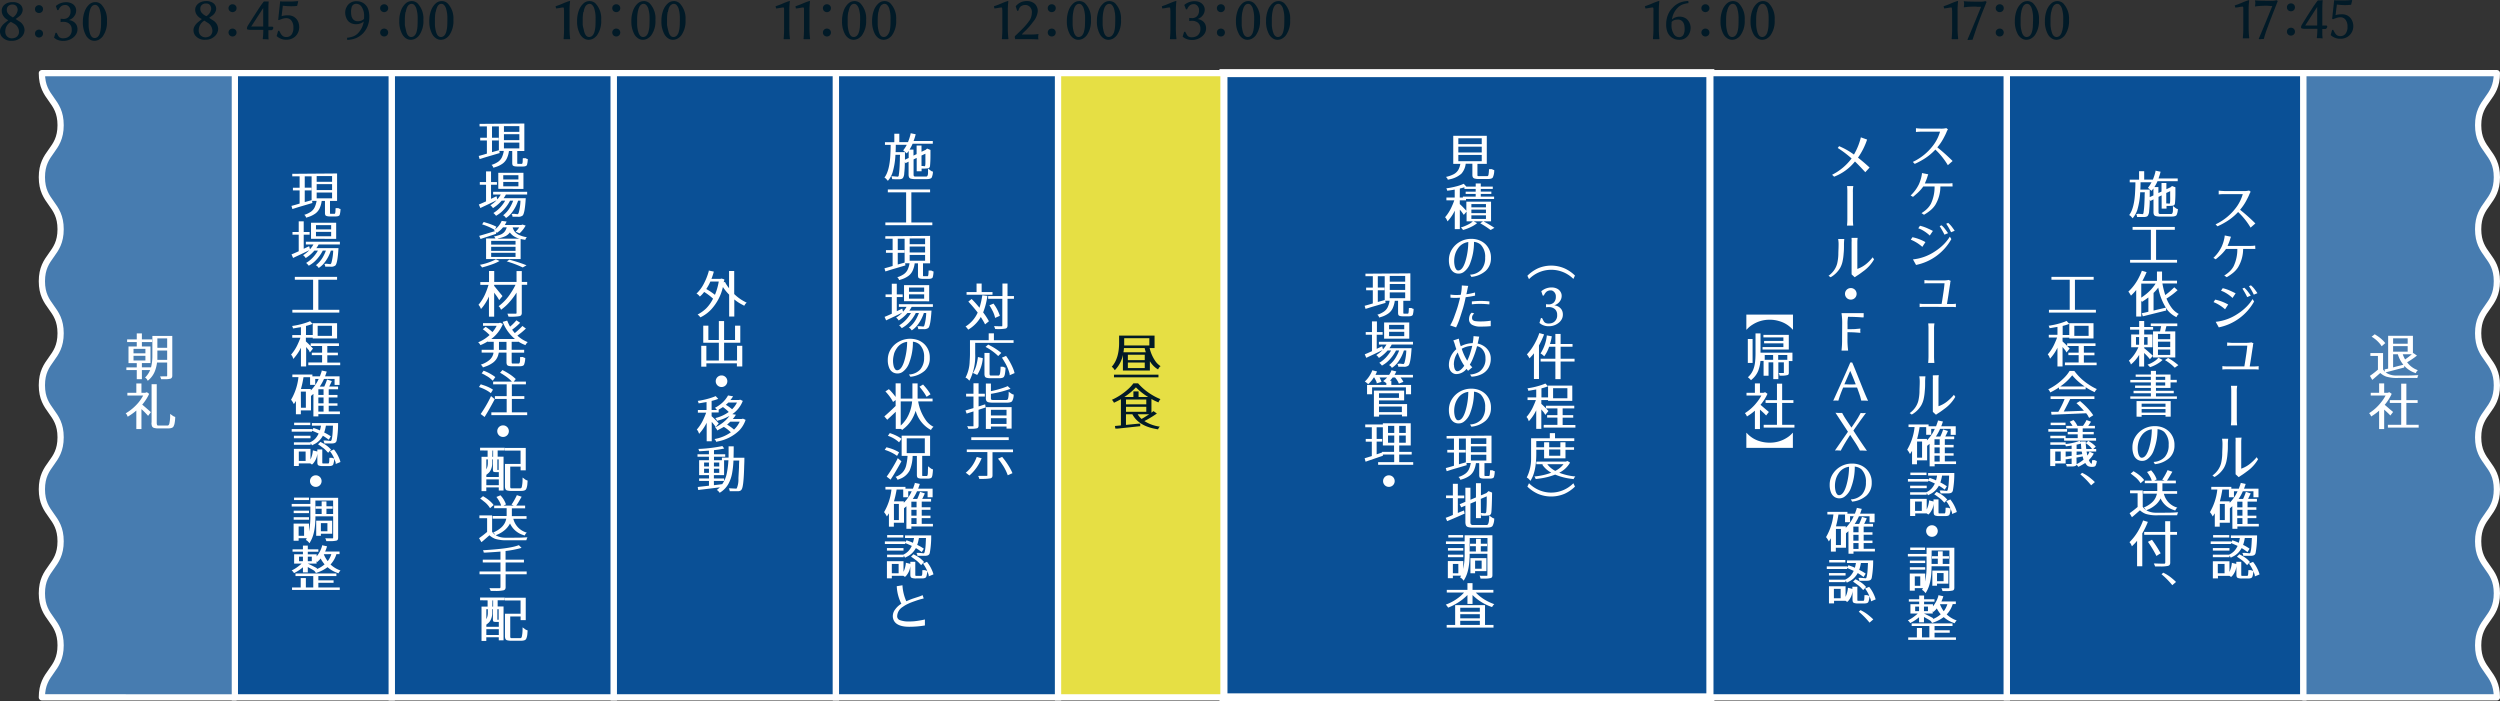 <?xml version="1.0" encoding="UTF-8"?> <svg xmlns="http://www.w3.org/2000/svg" viewBox="0 0 801 224.71"><rect x="0" y="0" width="801" height="224.71" fill="#333333" stroke="none"/><defs><style>.cls-1{fill:#477cb0;stroke-linecap:round;stroke-linejoin:round;}.cls-1,.cls-2,.cls-3,.cls-4{stroke:#fff;}.cls-1,.cls-2,.cls-4{stroke-width:2px;}.cls-2,.cls-3{fill:#0a5096;}.cls-3{stroke-width:2.56px;}.cls-4{fill:#e6df44;}.cls-5{fill:#011a27;}.cls-6{fill:#fff;}</style></defs><g id="レイヤー_2" data-name="レイヤー 2"><g id="文字"><path class="cls-1" d="M13.42,223.43c0-8.33,6-8.33,6-16.67s-6-8.33-6-16.66,6-8.33,6-16.67-6-8.33-6-16.66,6-8.33,6-16.66-6-8.34-6-16.67,6-8.33,6-16.67-6-8.33-6-16.66,6-8.34,6-16.67-6-8.34-6-16.67,6-8.34,6-16.67-6-8.34-6-16.67h62v200Z"></path><rect class="cls-2" x="125.5" y="23.43" width="71.17" height="200"></rect><rect class="cls-2" x="196.67" y="23.43" width="71.17" height="200"></rect><rect class="cls-2" x="267.83" y="23.43" width="71.17" height="200"></rect><rect class="cls-3" x="392" y="23.43" width="156" height="200"></rect><rect class="cls-2" x="548" y="23.43" width="95" height="200"></rect><rect class="cls-2" x="643" y="23.43" width="95" height="200"></rect><rect class="cls-2" x="75.25" y="23.43" width="50.25" height="200"></rect><path class="cls-1" d="M800,223.43c0-8.33-6-8.33-6-16.67s6-8.33,6-16.66-6-8.33-6-16.67,6-8.33,6-16.66-6-8.33-6-16.66,6-8.34,6-16.67-6-8.33-6-16.67,6-8.33,6-16.66-6-8.34-6-16.67,6-8.34,6-16.67-6-8.34-6-16.67,6-8.34,6-16.67H738v200Z"></path><rect class="cls-4" x="339" y="23.43" width="53" height="200"></rect><path class="cls-5" d="M374.84,12.5A32.65,32.65,0,0,0,375,8.75V3.83a9.81,9.81,0,0,0-.05-1c0-.29-.12-.44-.25-.44a6.15,6.15,0,0,0-.93.13c-.43.08-.87.15-1.32.19h-.05L372.26,2c1-.32,1.77-.63,2.43-.92s1.32-.54,2-.75h.15c.05,0,.07.06.07.14a24.11,24.11,0,0,0-.16,3.22v5a29.49,29.49,0,0,0,.19,3.75v0l-.08.11h0l-.32,0-.59,0-.61,0-.33,0h0Z"></path><path class="cls-5" d="M379.44,1.6A5,5,0,0,1,382.71.38a4,4,0,0,1,1.72.35,2.72,2.72,0,0,1,1.15,1A2.48,2.48,0,0,1,386,3.06a2.88,2.88,0,0,1-.36,1.42,3.34,3.34,0,0,1-.9,1.06,3.31,3.31,0,0,1-1.06.56,3.38,3.38,0,0,1,1.38.47,2.81,2.81,0,0,1,1,1,3,3,0,0,1,.36,1.52,3,3,0,0,1-.43,1.61,4,4,0,0,1-1.13,1.18,4.86,4.86,0,0,1-2.84.92,4.6,4.6,0,0,1-2.41-.56c-.26-.17-.49-.33-.69-.49l.47-1.56.38,0c.3.6.48.94.53,1a1.3,1.3,0,0,0,.61.57,2.13,2.13,0,0,0,.9.18,3.85,3.85,0,0,0,.94-.11,2.79,2.79,0,0,0,.85-.39,2.59,2.59,0,0,0,1-2.28,2.35,2.35,0,0,0-.75-1.86,2.91,2.91,0,0,0-1.91-.63,5.81,5.81,0,0,0-.91.07v-1h.1a5,5,0,0,0,.72.06,2.2,2.2,0,0,0,1.72-.65,2.54,2.54,0,0,0,.6-1.78,2,2,0,0,0-.84-1.8,1.28,1.28,0,0,0-.73-.25,2.17,2.17,0,0,0-1.39.41,3.06,3.06,0,0,0-.86,1.25l0,0-.37,0Z"></path><path class="cls-5" d="M390.28,3.54a1.16,1.16,0,0,1-.38-.92,1.14,1.14,0,0,1,.38-.91,1.29,1.29,0,0,1,.9-.35,1.32,1.32,0,0,1,.9.35,1.18,1.18,0,0,1,.38.91,1.2,1.2,0,0,1-.38.92,1.28,1.28,0,0,1-.9.35A1.24,1.24,0,0,1,390.28,3.54Zm0,7.8a1.16,1.16,0,0,1-.38-.92,1.16,1.16,0,0,1,.38-.92,1.28,1.28,0,0,1,.9-.34,1.31,1.31,0,0,1,.9.34,1.3,1.3,0,0,1,0,1.84,1.32,1.32,0,0,1-.9.35A1.29,1.29,0,0,1,390.28,11.34Z"></path><path class="cls-5" d="M396,6.77a9.46,9.46,0,0,1,.56-3.4A5.51,5.51,0,0,1,398,1.14a2.85,2.85,0,0,1,1.91-.79,2.72,2.72,0,0,1,1.92.7,7,7,0,0,1,1.88,5.33,7.88,7.88,0,0,1-1.34,4.94,4.12,4.12,0,0,1-1.29,1.09,3.19,3.19,0,0,1-1.45.34,2.69,2.69,0,0,1-1.48-.47A3.77,3.77,0,0,1,397,11,8.26,8.26,0,0,1,396,6.77Zm2.05-2.92a12.27,12.27,0,0,0-.21,2.29c0,.8,0,1.41,0,1.86a10.45,10.45,0,0,0,.17,1.34,7.73,7.73,0,0,0,.33,1.26c.32.84.81,1.26,1.46,1.26a1.51,1.51,0,0,0,1.16-.61,2.87,2.87,0,0,0,.54-1.15,8.61,8.61,0,0,0,.27-1.65c0-.58.07-1.43.07-2.55a10.38,10.38,0,0,0-.34-2.83,3.05,3.05,0,0,0-.79-1.52,1.21,1.21,0,0,0-1.5-.11C398.71,1.74,398.31,2.55,398.07,3.85Z"></path><path class="cls-5" d="M405.64,6.77a9.46,9.46,0,0,1,.56-3.4,5.51,5.51,0,0,1,1.45-2.23,2.85,2.85,0,0,1,1.92-.79,2.72,2.72,0,0,1,1.92.7,7,7,0,0,1,1.87,5.33A7.82,7.82,0,0,1,412,11.32a4.12,4.12,0,0,1-1.29,1.09,3.12,3.12,0,0,1-1.44.34,2.73,2.73,0,0,1-1.49-.47A3.87,3.87,0,0,1,406.61,11,8.36,8.36,0,0,1,405.64,6.77Zm2.05-2.92a13.18,13.18,0,0,0-.2,2.29c0,.8,0,1.41,0,1.86a10.41,10.41,0,0,0,.16,1.34A8.9,8.9,0,0,0,408,10.6q.48,1.26,1.47,1.26a1.5,1.5,0,0,0,1.15-.61,2.87,2.87,0,0,0,.54-1.15,8.61,8.61,0,0,0,.28-1.65q.06-.87.06-2.55a10,10,0,0,0-.34-2.83,3,3,0,0,0-.79-1.52,1.21,1.21,0,0,0-1.5-.11C408.33,1.74,407.93,2.55,407.69,3.85Z"></path><path class="cls-5" d="M529.6,12.5a32.65,32.65,0,0,0,.16-3.75V3.83a9.81,9.81,0,0,0,0-1c0-.29-.12-.44-.25-.44a6.15,6.15,0,0,0-.93.13c-.43.08-.87.15-1.32.19h-.05L527,2c1-.32,1.77-.63,2.43-.92s1.32-.54,2-.75h.15c.05,0,.07.06.07.14a24.11,24.11,0,0,0-.16,3.22v5a29.49,29.49,0,0,0,.19,3.75v0l-.08.11h0l-.32,0-.59,0-.61,0-.33,0h0Z"></path><path class="cls-5" d="M534.24,10.26a6.7,6.7,0,0,1-.4-2.51,8.1,8.1,0,0,1,.53-2.9A6.86,6.86,0,0,1,536,2.39,6.89,6.89,0,0,1,538.17.86a8.29,8.29,0,0,1,2.7-.54h.06L541,1H541a7.89,7.89,0,0,0-1.87.43,4.29,4.29,0,0,0-1.55,1,6.41,6.41,0,0,0-1.88,3.81,3.24,3.24,0,0,1,1.07-.66,4,4,0,0,1,1.4-.25,3.51,3.51,0,0,1,1.41.28,2.79,2.79,0,0,1,1.07.71,3.52,3.52,0,0,1,.64.93,4,4,0,0,1,.39,1.56,4.89,4.89,0,0,1-.18,1.32,4.52,4.52,0,0,1-.61,1.25,3.41,3.41,0,0,1-3,1.36,3.86,3.86,0,0,1-2.6-1A4,4,0,0,1,534.24,10.26Zm1.33-2.52a5.18,5.18,0,0,0,.86,3.39,2.07,2.07,0,0,0,1.61.78,1.56,1.56,0,0,0,1.49-1.14,4,4,0,0,0,.23-1.35,7.81,7.81,0,0,0-.08-1.2,2.75,2.75,0,0,0-.31-.9,1.92,1.92,0,0,0-1.84-1.05,4.89,4.89,0,0,0-.86.11,2.12,2.12,0,0,0-1.08.66,3.49,3.49,0,0,0,0,.35Z"></path><path class="cls-5" d="M545.52,3.54a1.17,1.17,0,0,1-.39-.92,1.15,1.15,0,0,1,.39-.91,1.32,1.32,0,0,1,1.79,0,1.15,1.15,0,0,1,.39.91,1.17,1.17,0,0,1-.39.92,1.32,1.32,0,0,1-1.79,0Zm0,7.8a1.28,1.28,0,0,1,0-1.84,1.35,1.35,0,0,1,1.79,0,1.28,1.28,0,0,1,0,1.84,1.32,1.32,0,0,1-1.79,0Z"></path><path class="cls-5" d="M551.26,6.77a9.69,9.69,0,0,1,.55-3.4,5.52,5.52,0,0,1,1.46-2.23,2.83,2.83,0,0,1,1.91-.79,2.72,2.72,0,0,1,1.92.7A7,7,0,0,1,559,6.38a7.81,7.81,0,0,1-1.35,4.94,4,4,0,0,1-1.28,1.09,3.19,3.19,0,0,1-1.45.34,2.69,2.69,0,0,1-1.48-.47A3.77,3.77,0,0,1,552.23,11,8.26,8.26,0,0,1,551.26,6.77Zm2-2.92a12.27,12.27,0,0,0-.21,2.29c0,.8,0,1.41,0,1.86a10.45,10.45,0,0,0,.17,1.34,8.91,8.91,0,0,0,.32,1.26q.5,1.26,1.47,1.26a1.51,1.51,0,0,0,1.16-.61,2.87,2.87,0,0,0,.54-1.15,8.61,8.61,0,0,0,.27-1.65q.06-.87.06-2.55a10.42,10.42,0,0,0-.33-2.83A3.05,3.05,0,0,0,556,1.55a1.21,1.21,0,0,0-1.5-.11C554,1.74,553.55,2.55,553.31,3.85Z"></path><path class="cls-5" d="M560.88,6.77a9.46,9.46,0,0,1,.56-3.4,5.51,5.51,0,0,1,1.45-2.23,2.85,2.85,0,0,1,1.92-.79,2.72,2.72,0,0,1,1.92.7,7,7,0,0,1,1.87,5.33,7.82,7.82,0,0,1-1.34,4.94A4.12,4.12,0,0,1,566,12.41a3.12,3.12,0,0,1-1.44.34,2.7,2.7,0,0,1-1.49-.47A3.87,3.87,0,0,1,561.85,11,8.36,8.36,0,0,1,560.88,6.77Zm2-2.92a13.18,13.18,0,0,0-.2,2.29c0,.8,0,1.41,0,1.86a10.41,10.41,0,0,0,.16,1.34,7.73,7.73,0,0,0,.33,1.26q.48,1.26,1.47,1.26a1.51,1.51,0,0,0,1.15-.61,2.87,2.87,0,0,0,.54-1.15,8.61,8.61,0,0,0,.28-1.65q.06-.87.06-2.55a10,10,0,0,0-.34-2.83,3,3,0,0,0-.79-1.52,1.21,1.21,0,0,0-1.5-.11C563.57,1.74,563.17,2.55,562.93,3.85Z"></path><path class="cls-5" d="M321,12.5a33.23,33.23,0,0,0,.15-3.75V3.83a7.59,7.59,0,0,0-.05-1c0-.29-.11-.44-.25-.44a6.23,6.23,0,0,0-.92.13c-.44.08-.88.15-1.33.19h0L318.46,2c1-.32,1.77-.63,2.43-.92a20.64,20.64,0,0,1,2-.75H323s.07.06.07.14a22.5,22.5,0,0,0-.16,3.22v5a27.73,27.73,0,0,0,.19,3.75v0l-.08.11h0l-.31,0-.59,0-.61,0-.33,0h-.05Z"></path><path class="cls-5" d="M325.4,12.66a1.2,1.2,0,0,1-.25-.84.6.6,0,0,1,.06-.27l.82-.77,1.37-1.34a21,21,0,0,0,2.49-2.94,3.77,3.77,0,0,0,.56-1.29,6.18,6.18,0,0,0,.17-1.37,2.25,2.25,0,0,0-.3-1.16,2,2,0,0,0-.77-.8,1.81,1.81,0,0,0-.93-.28,2.42,2.42,0,0,0-1.43.36,1.77,1.77,0,0,0-.62.71,7.49,7.49,0,0,1-.34.79l-.34,0L325.43,2l0,0a5.11,5.11,0,0,1,.7-.68A4.29,4.29,0,0,1,329,.35a3.55,3.55,0,0,1,2.57.9,3.16,3.16,0,0,1,.93,2.36A6.15,6.15,0,0,1,331,7a21.05,21.05,0,0,1-2.25,2.64l-.79.76c-.33.33-.5.56-.5.67v0c.55,0,1.24,0,2.08,0s1.88,0,3.13-.15h.08a4,4,0,0,0-.11.93,3.61,3.61,0,0,0,.07.77h-.07q-2.11-.09-3.15-.09h-1.6l-1.14,0-1.32,0Z"></path><path class="cls-5" d="M336.08,3.54a1.2,1.2,0,0,1-.38-.92,1.18,1.18,0,0,1,.38-.91,1.33,1.33,0,0,1,1.8,0,1.18,1.18,0,0,1,.38.91,1.2,1.2,0,0,1-.38.92,1.33,1.33,0,0,1-1.8,0Zm0,7.8a1.3,1.3,0,0,1,0-1.84,1.36,1.36,0,0,1,1.8,0,1.3,1.3,0,0,1,0,1.84,1.33,1.33,0,0,1-1.8,0Z"></path><path class="cls-5" d="M341.82,6.77a9.46,9.46,0,0,1,.56-3.4,5.51,5.51,0,0,1,1.45-2.23,2.85,2.85,0,0,1,1.92-.79,2.72,2.72,0,0,1,1.92.7,7,7,0,0,1,1.87,5.33,7.88,7.88,0,0,1-1.34,4.94,4.12,4.12,0,0,1-1.29,1.09,3.16,3.16,0,0,1-1.45.34,2.69,2.69,0,0,1-1.48-.47A3.87,3.87,0,0,1,342.79,11,8.36,8.36,0,0,1,341.82,6.77Zm2.05-2.92a13.18,13.18,0,0,0-.2,2.29c0,.8,0,1.41,0,1.86a10.41,10.41,0,0,0,.16,1.34,7.73,7.73,0,0,0,.33,1.26q.48,1.26,1.47,1.26a1.51,1.51,0,0,0,1.15-.61,2.87,2.87,0,0,0,.54-1.15,9.47,9.47,0,0,0,.28-1.65q.06-.87.06-2.55a10,10,0,0,0-.34-2.83,3,3,0,0,0-.79-1.52,1.21,1.21,0,0,0-1.5-.11C344.51,1.74,344.11,2.55,343.87,3.85Z"></path><path class="cls-5" d="M351.45,6.77a9.47,9.47,0,0,1,.55-3.4,5.52,5.52,0,0,1,1.46-2.23,2.83,2.83,0,0,1,1.91-.79,2.72,2.72,0,0,1,1.92.7,7,7,0,0,1,1.88,5.33,7.81,7.81,0,0,1-1.35,4.94,4,4,0,0,1-1.28,1.09,3.19,3.19,0,0,1-1.45.34,2.67,2.67,0,0,1-1.48-.47A3.77,3.77,0,0,1,352.42,11,8.26,8.26,0,0,1,351.45,6.77Zm2.05-2.92a12.27,12.27,0,0,0-.21,2.29c0,.8,0,1.41,0,1.86a10.45,10.45,0,0,0,.17,1.34,8.91,8.91,0,0,0,.32,1.26q.49,1.26,1.47,1.26a1.53,1.53,0,0,0,1.16-.61A2.87,2.87,0,0,0,357,10.1a8.61,8.61,0,0,0,.27-1.65q.06-.87.06-2.55A10.42,10.42,0,0,0,357,3.07a3.14,3.14,0,0,0-.79-1.52,1.21,1.21,0,0,0-1.5-.11C354.14,1.74,353.74,2.55,353.5,3.85Z"></path><path class="cls-5" d="M0,9.94A2.48,2.48,0,0,1,.37,8.7a4.92,4.92,0,0,1,1-1.2L2,7l.64-.52-.32-.18A3.74,3.74,0,0,1,1,5,2.94,2.94,0,0,1,.56,3.47,2.31,2.31,0,0,1,1,2,3.07,3.07,0,0,1,2.27,1,4.33,4.33,0,0,1,4.08.68a3.52,3.52,0,0,1,2.33.71,2.29,2.29,0,0,1,.86,1.83A2.87,2.87,0,0,1,6,5.36c-.36.28-.69.52-1,.72l1.14.75A3.34,3.34,0,0,1,7.86,9.61,3.16,3.16,0,0,1,6.8,11.93a4.12,4.12,0,0,1-3,1.14A3.77,3.77,0,0,1,.52,11.68,2.79,2.79,0,0,1,0,9.94ZM3.48,7a3.54,3.54,0,0,0-1.79,3A2.39,2.39,0,0,0,2,11.33a2,2,0,0,0,.85.74,2.36,2.36,0,0,0,.89.22,3.32,3.32,0,0,0,.77-.1,2.27,2.27,0,0,0,.75-.33A2.06,2.06,0,0,0,6.08,10,3.08,3.08,0,0,0,4.37,7.5Zm.63-1.42A3.21,3.21,0,0,0,5.67,3.19,2,2,0,0,0,5.28,2,1.5,1.5,0,0,0,4,1.46a1.84,1.84,0,0,0-1.36.47,1.63,1.63,0,0,0-.46,1.15,1.93,1.93,0,0,0,.37,1.24,3.77,3.77,0,0,0,1,.89Z"></path><path class="cls-5" d="M11.6,3.87A1.2,1.2,0,0,1,11.22,3,1.16,1.16,0,0,1,11.6,2a1.33,1.33,0,0,1,1.8,0,1.16,1.16,0,0,1,.38.91,1.2,1.2,0,0,1-.38.92,1.33,1.33,0,0,1-1.8,0Zm0,7.8a1.21,1.21,0,0,1-.38-.92,1.2,1.2,0,0,1,.38-.92,1.36,1.36,0,0,1,1.8,0,1.2,1.2,0,0,1,.38.92,1.21,1.21,0,0,1-.38.92,1.33,1.33,0,0,1-1.8,0Z"></path><path class="cls-5" d="M17.89,1.93A5,5,0,0,1,21.16.71a3.89,3.89,0,0,1,1.72.35A2.63,2.63,0,0,1,24,2a2.4,2.4,0,0,1,.4,1.38,2.88,2.88,0,0,1-.36,1.42,3.34,3.34,0,0,1-.9,1.06,3.25,3.25,0,0,1-1.07.56,3.48,3.48,0,0,1,1.39.47,2.9,2.9,0,0,1,1,1,3,3,0,0,1,.36,1.52A3,3,0,0,1,24.37,11a3.94,3.94,0,0,1-1.12,1.18,4.88,4.88,0,0,1-2.84.92A4.57,4.57,0,0,1,18,12.57c-.26-.17-.49-.33-.69-.49l.47-1.56.38,0c.3.6.48.94.53,1a1.3,1.3,0,0,0,.61.57,2.13,2.13,0,0,0,.9.18,3.85,3.85,0,0,0,.94-.11,2.64,2.64,0,0,0,.84-.39,2.56,2.56,0,0,0,1-2.28,2.35,2.35,0,0,0-.75-1.86A2.88,2.88,0,0,0,20.33,7a4.74,4.74,0,0,0-.91.07V6h.1a5,5,0,0,0,.71.06A2.25,2.25,0,0,0,22,5.43a2.57,2.57,0,0,0,.6-1.79,2,2,0,0,0-.84-1.79A1.31,1.31,0,0,0,21,1.6,2.16,2.16,0,0,0,19.6,2a3.14,3.14,0,0,0-.87,1.25v0l-.38,0Z"></path><path class="cls-5" d="M26.55,7.1a9.46,9.46,0,0,1,.56-3.4,5.62,5.62,0,0,1,1.45-2.24A2.89,2.89,0,0,1,30.48.68a2.72,2.72,0,0,1,1.92.7,7,7,0,0,1,1.87,5.33,7.85,7.85,0,0,1-1.34,4.93,4.17,4.17,0,0,1-1.29,1.1,3.16,3.16,0,0,1-1.45.34,2.69,2.69,0,0,1-1.48-.47,3.77,3.77,0,0,1-1.19-1.31A8.39,8.39,0,0,1,26.55,7.1ZM28.6,4.18a13.18,13.18,0,0,0-.2,2.29c0,.79,0,1.41,0,1.85a10.56,10.56,0,0,0,.16,1.35,7.73,7.73,0,0,0,.33,1.26q.48,1.26,1.47,1.26a1.51,1.51,0,0,0,1.15-.61,2.87,2.87,0,0,0,.54-1.15,9.47,9.47,0,0,0,.28-1.65q.06-.87.06-2.55a10.13,10.13,0,0,0-.34-2.84,2.93,2.93,0,0,0-.79-1.51,1.2,1.2,0,0,0-1.5-.11C29.24,2.07,28.84,2.87,28.6,4.18Z"></path><path class="cls-5" d="M62,9.61a2.57,2.57,0,0,1,.36-1.24,4.74,4.74,0,0,1,1-1.19c.24-.2.46-.39.68-.56l.63-.52-.31-.17A3.85,3.85,0,0,1,63,4.69a2.83,2.83,0,0,1-.46-1.55A2.36,2.36,0,0,1,63,1.71a3.14,3.14,0,0,1,1.25-1A4.36,4.36,0,0,1,66.08.35a3.52,3.52,0,0,1,2.34.72,2.28,2.28,0,0,1,.85,1.82A2.92,2.92,0,0,1,68,5c-.37.28-.7.52-1,.71l1.14.75a3.34,3.34,0,0,1,1.76,2.79A3.15,3.15,0,0,1,68.8,11.6a4.1,4.1,0,0,1-3,1.14,3.8,3.8,0,0,1-3.27-1.39A2.85,2.85,0,0,1,62,9.61Zm3.48-3a3.54,3.54,0,0,0-1.8,3A2.44,2.44,0,0,0,64,11a2,2,0,0,0,.86.74,2.36,2.36,0,0,0,.89.22,2.91,2.91,0,0,0,.77-.1,2.52,2.52,0,0,0,.74-.32,2.09,2.09,0,0,0,.78-1.83,3.05,3.05,0,0,0-1.7-2.53Zm.62-1.42a3.18,3.18,0,0,0,1.57-2.35,2,2,0,0,0-.39-1.21A1.5,1.5,0,0,0,66,1.13a1.8,1.8,0,0,0-1.36.48,1.56,1.56,0,0,0-.46,1.14A2,2,0,0,0,64.54,4a4.17,4.17,0,0,0,1,.88Z"></path><path class="cls-5" d="M73.61,3.54a1.17,1.17,0,0,1-.39-.92,1.15,1.15,0,0,1,.39-.91,1.32,1.32,0,0,1,1.79,0,1.15,1.15,0,0,1,.39.91,1.17,1.17,0,0,1-.39.92,1.32,1.32,0,0,1-1.79,0Zm0,7.8a1.28,1.28,0,0,1,0-1.84,1.35,1.35,0,0,1,1.79,0,1.28,1.28,0,0,1,0,1.84,1.32,1.32,0,0,1-1.79,0Z"></path><path class="cls-5" d="M86,12.63l-.83-.06c-.17,0-.42,0-.75,0l-.17,0h0l-.06-.13a22,22,0,0,0,.17-2.87h-4a3.67,3.67,0,0,1-.88-.09c-.24,0-.36-.18-.36-.36a1.83,1.83,0,0,1,.28-.87c.19-.32.45-.74.79-1.27l1.08-1.7,1.18-1.82A32.74,32.74,0,0,1,84.55.46h0l.24,0a3.13,3.13,0,0,0,.44,0L86,.46c.06,0,.09,0,.09.14C86,1.31,86,2.29,86,3.55v5h1.2a.37.37,0,0,1,.27.11.4.4,0,0,1,.1.28.88.88,0,0,1-.19.46.54.54,0,0,1-.45.28H86c0,.81,0,1.4,0,1.76s0,.73.07,1.11C86.11,12.59,86.08,12.63,86,12.63ZM80.49,8.5h3.84V2.57Z"></path><path class="cls-5" d="M90.23,5.18a6.34,6.34,0,0,1,2-.27,3.56,3.56,0,0,1,2,.52,3.4,3.4,0,0,1,1.22,1.36,4.31,4.31,0,0,1,.42,1.93,4.08,4.08,0,0,1-.52,2,3.79,3.79,0,0,1-1.45,1.47,4.17,4.17,0,0,1-2.14.54,4.32,4.32,0,0,1-2.37-.62,4.48,4.48,0,0,1-.75-.55h0l.47-1.69.36,0a11,11,0,0,0,.54,1,2.43,2.43,0,0,0,.7.75,2.12,2.12,0,0,0,1.12.24,2,2,0,0,0,1.58-.77A3.52,3.52,0,0,0,94,8.84a3.45,3.45,0,0,0-.64-2.25,2,2,0,0,0-1.58-.77A4,4,0,0,0,90.52,6l-1.17.43h0l-.22-.08L89.77.41a7.56,7.56,0,0,0,1,.09c.54,0,1,0,1.46,0A25.43,25.43,0,0,0,95.34.35v0l.22.1-.36,1.43,0,0C94.47,2,93.78,2,93.1,2a23.07,23.07,0,0,1-2.48-.17Z"></path><path class="cls-5" d="M111,5.85a4.51,4.51,0,0,1-.4-1.82A4.18,4.18,0,0,1,110.74,3a4.65,4.65,0,0,1,.61-1.25,3.44,3.44,0,0,1,3-1.36,3.79,3.79,0,0,1,2.58,1c.94.82,1.41,2.18,1.41,4.09a7.74,7.74,0,0,1-.54,2.84,6.86,6.86,0,0,1-1.59,2.46A6.72,6.72,0,0,1,114,12.24a8.49,8.49,0,0,1-2.69.55h-.06l-.06-.69h.06a8.65,8.65,0,0,0,1.88-.42,4.44,4.44,0,0,0,1.54-1A6.58,6.58,0,0,0,115.87,9a7.07,7.07,0,0,0,.67-2.13,2.86,2.86,0,0,1-1.08.65,4.18,4.18,0,0,1-1.41.24,3.62,3.62,0,0,1-1.39-.27,3,3,0,0,1-1.07-.71A3.49,3.49,0,0,1,111,5.85Zm1.7-3.53a4,4,0,0,0-.22,1.36,7.71,7.71,0,0,0,.08,1.2,2.94,2.94,0,0,0,.31.92,1.92,1.92,0,0,0,1.84,1,4.15,4.15,0,0,0,.85-.12,2.38,2.38,0,0,0,1.09-.66c0-.11,0-.22,0-.35V5.36A5.09,5.09,0,0,0,115.74,2a2.07,2.07,0,0,0-1.62-.78A1.5,1.5,0,0,0,112.65,2.32Z"></path><path class="cls-5" d="M122.19,3.54a1.17,1.17,0,0,1-.39-.92,1.15,1.15,0,0,1,.39-.91,1.32,1.32,0,0,1,1.79,0,1.15,1.15,0,0,1,.39.91,1.17,1.17,0,0,1-.39.92,1.32,1.32,0,0,1-1.79,0Zm0,7.8a1.28,1.28,0,0,1,0-1.84,1.35,1.35,0,0,1,1.79,0,1.28,1.28,0,0,1,0,1.84,1.32,1.32,0,0,1-1.79,0Z"></path><path class="cls-5" d="M127.93,6.77a9.47,9.47,0,0,1,.55-3.4,5.52,5.52,0,0,1,1.46-2.23,2.83,2.83,0,0,1,1.91-.79,2.72,2.72,0,0,1,1.92.7,7,7,0,0,1,1.88,5.33,7.81,7.81,0,0,1-1.35,4.94A4,4,0,0,1,133,12.41a3.19,3.19,0,0,1-1.45.34,2.67,2.67,0,0,1-1.48-.47A3.77,3.77,0,0,1,128.9,11,8.26,8.26,0,0,1,127.93,6.77Zm2-2.92a12.27,12.27,0,0,0-.21,2.29c0,.8,0,1.41,0,1.86A10.45,10.45,0,0,0,130,9.34a8.91,8.91,0,0,0,.32,1.26q.49,1.26,1.47,1.26a1.51,1.51,0,0,0,1.16-.61,2.87,2.87,0,0,0,.54-1.15,8.61,8.61,0,0,0,.27-1.65q.06-.87.06-2.55a10.42,10.42,0,0,0-.33-2.83,3.14,3.14,0,0,0-.79-1.52,1.21,1.21,0,0,0-1.5-.11C130.62,1.74,130.22,2.55,130,3.85Z"></path><path class="cls-5" d="M137.55,6.77a9.46,9.46,0,0,1,.56-3.4,5.51,5.51,0,0,1,1.45-2.23,2.85,2.85,0,0,1,1.92-.79,2.72,2.72,0,0,1,1.92.7,7,7,0,0,1,1.87,5.33,7.88,7.88,0,0,1-1.34,4.94,4.12,4.12,0,0,1-1.29,1.09,3.16,3.16,0,0,1-1.45.34,2.69,2.69,0,0,1-1.48-.47A3.77,3.77,0,0,1,138.52,11,8.36,8.36,0,0,1,137.55,6.77Zm2-2.92a13.18,13.18,0,0,0-.2,2.29c0,.8,0,1.41,0,1.86a10.41,10.41,0,0,0,.16,1.34,7.73,7.73,0,0,0,.33,1.26q.48,1.26,1.47,1.26a1.51,1.51,0,0,0,1.15-.61,2.87,2.87,0,0,0,.54-1.15,9.47,9.47,0,0,0,.28-1.65q.06-.87.06-2.55a10,10,0,0,0-.34-2.83,3,3,0,0,0-.79-1.52,1.21,1.21,0,0,0-1.5-.11C140.24,1.74,139.84,2.55,139.6,3.85Z"></path><path class="cls-5" d="M180.57,12.5a33.23,33.23,0,0,0,.15-3.75V3.83a7.59,7.59,0,0,0-.05-1c0-.29-.11-.44-.25-.44a6.23,6.23,0,0,0-.92.13c-.44.08-.88.15-1.33.19h0L178,2c1-.32,1.77-.63,2.43-.92a20.64,20.64,0,0,1,2-.75h.15s.07.06.07.14a22.5,22.5,0,0,0-.16,3.22v5a27.73,27.73,0,0,0,.19,3.75v0l-.08.11h-.05l-.31,0-.59,0-.61,0-.33,0h0Z"></path><path class="cls-5" d="M184.9,6.77a9.46,9.46,0,0,1,.56-3.4,5.51,5.51,0,0,1,1.45-2.23,2.85,2.85,0,0,1,1.91-.79,2.73,2.73,0,0,1,1.93.7,7,7,0,0,1,1.87,5.33,7.88,7.88,0,0,1-1.34,4.94A4.12,4.12,0,0,1,190,12.41a3.16,3.16,0,0,1-1.45.34,2.69,2.69,0,0,1-1.48-.47A3.77,3.77,0,0,1,185.87,11,8.36,8.36,0,0,1,184.9,6.77Zm2-2.92a12.27,12.27,0,0,0-.2,2.29c0,.8,0,1.41,0,1.86A10.41,10.41,0,0,0,187,9.34a7.73,7.73,0,0,0,.33,1.26q.48,1.26,1.47,1.26a1.51,1.51,0,0,0,1.15-.61,2.87,2.87,0,0,0,.54-1.15,9.47,9.47,0,0,0,.28-1.65q.06-.87.06-2.55a10,10,0,0,0-.34-2.83,3.05,3.05,0,0,0-.79-1.52,1.21,1.21,0,0,0-1.5-.11C187.59,1.74,187.19,2.55,187,3.85Z"></path><path class="cls-5" d="M196.55,3.54a1.2,1.2,0,0,1-.38-.92,1.18,1.18,0,0,1,.38-.91,1.33,1.33,0,0,1,1.8,0,1.18,1.18,0,0,1,.38.91,1.2,1.2,0,0,1-.38.92,1.33,1.33,0,0,1-1.8,0Zm0,7.8a1.3,1.3,0,0,1,0-1.84,1.36,1.36,0,0,1,1.8,0,1.3,1.3,0,0,1,0,1.84,1.33,1.33,0,0,1-1.8,0Z"></path><path class="cls-5" d="M202.29,6.77a9.46,9.46,0,0,1,.56-3.4,5.51,5.51,0,0,1,1.45-2.23,2.85,2.85,0,0,1,1.92-.79,2.72,2.72,0,0,1,1.92.7A7,7,0,0,1,210,6.38a7.88,7.88,0,0,1-1.34,4.94,4.12,4.12,0,0,1-1.29,1.09,3.16,3.16,0,0,1-1.45.34,2.69,2.69,0,0,1-1.48-.47A3.77,3.77,0,0,1,203.26,11,8.36,8.36,0,0,1,202.29,6.77Zm2.05-2.92a12.27,12.27,0,0,0-.2,2.29c0,.8,0,1.41,0,1.86a10.41,10.41,0,0,0,.16,1.34,7.73,7.73,0,0,0,.33,1.26q.48,1.26,1.47,1.26a1.51,1.51,0,0,0,1.15-.61,2.87,2.87,0,0,0,.54-1.15,9.47,9.47,0,0,0,.28-1.65q.06-.87.06-2.55a10,10,0,0,0-.34-2.83A3,3,0,0,0,207,1.55a1.21,1.21,0,0,0-1.5-.11C205,1.74,204.58,2.55,204.34,3.85Z"></path><path class="cls-5" d="M211.92,6.77a9.47,9.47,0,0,1,.55-3.4,5.52,5.52,0,0,1,1.46-2.23,2.81,2.81,0,0,1,1.91-.79,2.72,2.72,0,0,1,1.92.7,7,7,0,0,1,1.88,5.33,7.81,7.81,0,0,1-1.35,4.94A3.91,3.91,0,0,1,217,12.41a3.12,3.12,0,0,1-1.44.34,2.73,2.73,0,0,1-1.49-.47A3.75,3.75,0,0,1,212.89,11,8.26,8.26,0,0,1,211.92,6.77Zm2-2.92a13.18,13.18,0,0,0-.2,2.29c0,.8,0,1.41,0,1.86A12.53,12.53,0,0,0,214,9.34a10.49,10.49,0,0,0,.33,1.26c.33.84.81,1.26,1.47,1.26a1.53,1.53,0,0,0,1.16-.61,2.87,2.87,0,0,0,.54-1.15,8.61,8.61,0,0,0,.27-1.65q.06-.87.06-2.55a10.42,10.42,0,0,0-.33-2.83,3.14,3.14,0,0,0-.79-1.52,1.21,1.21,0,0,0-1.5-.11C214.6,1.74,214.2,2.55,214,3.85Z"></path><path class="cls-5" d="M251.07,12.5a33.23,33.23,0,0,0,.15-3.75V3.83c0-.37,0-.71,0-1s-.12-.44-.25-.44a6.15,6.15,0,0,0-.93.13c-.44.08-.88.15-1.32.19h-.05L248.49,2c1-.32,1.77-.63,2.43-.92a20.64,20.64,0,0,1,2-.75H253c.05,0,.07.06.07.14a22.5,22.5,0,0,0-.16,3.22v5a27.73,27.73,0,0,0,.19,3.75v0l-.08.11H253l-.31,0-.59,0-.61,0-.33,0h0Z"></path><path class="cls-5" d="M257.45,12.5a33.23,33.23,0,0,0,.15-3.75V3.83c0-.37,0-.71,0-1s-.12-.44-.25-.44a6.15,6.15,0,0,0-.93.13c-.43.08-.87.15-1.32.19H255L254.87,2c1-.32,1.77-.63,2.43-.92a20.64,20.64,0,0,1,2-.75h.15s.07.06.07.14a24.11,24.11,0,0,0-.16,3.22v5a29.49,29.49,0,0,0,.19,3.75v0l-.08.11h0l-.32,0-.59,0-.61,0-.33,0h0Z"></path><path class="cls-5" d="M264.05,3.54a1.16,1.16,0,0,1-.38-.92,1.14,1.14,0,0,1,.38-.91,1.3,1.3,0,0,1,.9-.35,1.32,1.32,0,0,1,.9.35,1.18,1.18,0,0,1,.38.91,1.2,1.2,0,0,1-.38.92,1.28,1.28,0,0,1-.9.35A1.26,1.26,0,0,1,264.05,3.54Zm0,7.8a1.16,1.16,0,0,1-.38-.92,1.16,1.16,0,0,1,.38-.92,1.3,1.3,0,0,1,.9-.34,1.31,1.31,0,0,1,.9.34,1.3,1.3,0,0,1,0,1.84,1.32,1.32,0,0,1-.9.35A1.3,1.3,0,0,1,264.05,11.34Z"></path><path class="cls-5" d="M269.79,6.77a9.46,9.46,0,0,1,.56-3.4,5.51,5.51,0,0,1,1.45-2.23,2.85,2.85,0,0,1,1.91-.79,2.75,2.75,0,0,1,1.93.7,7,7,0,0,1,1.87,5.33,7.88,7.88,0,0,1-1.34,4.94,4.12,4.12,0,0,1-1.29,1.09,3.19,3.19,0,0,1-1.45.34,2.69,2.69,0,0,1-1.48-.47A3.77,3.77,0,0,1,270.76,11,8.26,8.26,0,0,1,269.79,6.77Zm2-2.92a12.27,12.27,0,0,0-.2,2.29c0,.8,0,1.41,0,1.86a12.59,12.59,0,0,0,.17,1.34,7.73,7.73,0,0,0,.33,1.26q.48,1.26,1.47,1.26a1.51,1.51,0,0,0,1.15-.61,2.87,2.87,0,0,0,.54-1.15,8.61,8.61,0,0,0,.27-1.65c0-.58.07-1.43.07-2.55a10,10,0,0,0-.34-2.83,3.05,3.05,0,0,0-.79-1.52,1.21,1.21,0,0,0-1.5-.11C272.48,1.74,272.08,2.55,271.84,3.85Z"></path><path class="cls-5" d="M279.42,6.77a9.47,9.47,0,0,1,.55-3.4,5.51,5.51,0,0,1,1.45-2.23,2.85,2.85,0,0,1,1.92-.79,2.72,2.72,0,0,1,1.92.7,7,7,0,0,1,1.87,5.33,7.82,7.82,0,0,1-1.34,4.94,4,4,0,0,1-1.29,1.09,3.12,3.12,0,0,1-1.44.34,2.73,2.73,0,0,1-1.49-.47A3.87,3.87,0,0,1,280.38,11,8.37,8.37,0,0,1,279.42,6.77Zm2-2.92a13.18,13.18,0,0,0-.2,2.29c0,.8,0,1.41,0,1.86a10.41,10.41,0,0,0,.16,1.34,10.49,10.49,0,0,0,.33,1.26q.48,1.26,1.47,1.26a1.53,1.53,0,0,0,1.16-.61A3.16,3.16,0,0,0,285,10.1a8.61,8.61,0,0,0,.27-1.65q.06-.87.06-2.55A10.42,10.42,0,0,0,285,3.07a3.14,3.14,0,0,0-.79-1.52,1.21,1.21,0,0,0-1.5-.11C282.1,1.74,281.7,2.55,281.46,3.85Z"></path><path class="cls-6" d="M718.61,61.21a7.25,7.25,0,0,0,2-.16l.51.39a5.41,5.41,0,0,0-.5,1c-.17.41-.41.9-.71,1.47a16.28,16.28,0,0,1-2.19,3.3,59.71,59.71,0,0,1,4.9,4.38l-1.53,1.34a23.2,23.2,0,0,0-4-5,17.9,17.9,0,0,1-4.25,3.37,21.19,21.19,0,0,1-2.36,1.21l-.61-.63a17.54,17.54,0,0,0,6.95-5.9,13.47,13.47,0,0,0,1.77-3.79h-5.91c-.27,0-.87,0-1.81.1V61.08c.13,0,.43.05.87.08l.94.05Z"></path><path class="cls-6" d="M722.61,79.75l-1.47,0H718.7a11.56,11.56,0,0,1-1.64,5.92,7.82,7.82,0,0,1-1.61,1.77,15.12,15.12,0,0,1-2,1.37l-.8-.53A9.82,9.82,0,0,0,714.34,87a6.71,6.71,0,0,0,1.32-1.71,12.57,12.57,0,0,0,1.18-5.54h-3.62A13.14,13.14,0,0,1,711,82.16c-.4.35-.75.66-1.08.92l-.75-.45a12.43,12.43,0,0,0,2.64-3.58,12.61,12.61,0,0,0,.88-2.76,8.21,8.21,0,0,0,.12-.85l2,.41c-.07.19-.16.42-.25.72s-.17.53-.24.72-.15.42-.27.7-.23.55-.33.8h7.37a9.37,9.37,0,0,0,1.47-.11Z"></path><path class="cls-6" d="M709.22,96.8l.53-.8a14.67,14.67,0,0,1,4.16,1.57l-1,1.53a12.59,12.59,0,0,0-2.39-1.69A11,11,0,0,0,709.22,96.8Zm.69,6.31a15.45,15.45,0,0,0,7-2.53,16.59,16.59,0,0,0,2.82-2.25,13.88,13.88,0,0,0,2-2.51l.48.79a16.77,16.77,0,0,1-11.31,8.28Zm1.73-10,.52-.78a13.65,13.65,0,0,1,2.38.81c.79.36,1.37.64,1.76.85l-1,1.48a11.55,11.55,0,0,0-2.36-1.73A6.82,6.82,0,0,0,711.64,93.16Zm6.83-.67.61-.25a7.86,7.86,0,0,1,1.19,1.3c.44.56.73,1,.89,1.21l-1.16.49c-.16-.36-.42-.85-.78-1.49Zm2.12-.77.61-.25a8.05,8.05,0,0,1,1.24,1.33c.4.54.68.94.84,1.19l-1.16.47A19.92,19.92,0,0,0,720.59,91.72Z"></path><path class="cls-6" d="M713.44,118.32c-.34,0-.8,0-1.39.07v-1.1a9.78,9.78,0,0,0,1.39.1h5.65c.15-.84.27-1.62.38-2.34s.2-1.34.28-1.86c.11-.81.21-1.62.28-2.44h-4.91c-.53,0-1,0-1.54.07v-1.08c.84.07,1.35.11,1.53.11h4.62a9.51,9.51,0,0,0,1-.06,6.2,6.2,0,0,0,.63-.1l.65.31a2.08,2.08,0,0,0-.16.63c0,.23-.07.56-.14,1s-.14.91-.22,1.44l-.24,1.62c-.09.54-.17,1.06-.25,1.53s-.14.87-.19,1.19h1.55a8.72,8.72,0,0,0,1.31-.1v1.1a12.41,12.41,0,0,0-1.31-.07Z"></path><path class="cls-6" d="M714.89,133.82v-8.21a15.23,15.23,0,0,0-.09-2h2a10.19,10.19,0,0,0-.13,2v8.22a20.86,20.86,0,0,0,.11,2.45h-2A20.86,20.86,0,0,0,714.89,133.82Z"></path><path class="cls-6" d="M713.91,140.58a17.09,17.09,0,0,0-.1,2c0,.8,0,1.69-.11,2.66a17.4,17.4,0,0,1-.36,2.59,7.63,7.63,0,0,1-.75,2,8.25,8.25,0,0,1-3.06,3l-.67-.47a7.42,7.42,0,0,0,1.77-1.77,6.65,6.65,0,0,0,1-2.15,14.52,14.52,0,0,0,.37-2.8c0-1.06.08-2.09.08-3.07a9.68,9.68,0,0,0-.14-2Zm4.28-.37a9.74,9.74,0,0,0-.1,1.34v8.61a9.52,9.52,0,0,0,3.32-2,12.79,12.79,0,0,0,1.62-1.67l.45.66a12.13,12.13,0,0,1-3.57,3.9c-.71.54-1.25.92-1.63,1.16s-.84.56-1,.67l-1-.92a3.43,3.43,0,0,0,0-.48v-9.88a5.14,5.14,0,0,0,0-.87,3.76,3.76,0,0,1,0-.47Z"></path><path class="cls-6" d="M715.23,162.21c-.48.39-.74.61-.78.65v4.63H711.2v1.25h-1.58v-4.27l-.66,1-.39-.69a6.11,6.11,0,0,0-.51-.69,18,18,0,0,0,2.37-7.25h-1.94V156h6.43v.57h2.4c.3-.83.5-1.38.58-1.66v-.2l1.61.34c-.09.33-.27.84-.53,1.52h4.64v2.76H722v-1.92h-3.4a13.78,13.78,0,0,1-1.35,2.45h1.43a17.39,17.39,0,0,0,.82-2l.07-.27,1.55.5c-.26.6-.54,1.18-.84,1.75h2.84v.88h-3v1.81h2.82v.81h-2.82v1.88h2.82V166h-2.82v1.84h3.6v.85h-6.86v.73h-1.6Zm-4,4.42h1.6v-5.16h-1.6Zm0-6h3.16v.46a12.36,12.36,0,0,0,2.53-3.69h-1.16v1.92h-1.61v-2.47h-2.11A34.6,34.6,0,0,1,711.25,160.61Zm5.58,1.91h1.67v-1.81h-1.67Zm0,2.69h1.67v-1.88h-1.67Zm0,2.65h1.67V166h-1.67Z"></path><path class="cls-6" d="M719.16,177.13l1.64.16a.67.67,0,0,0,.26-.38c0-.16.09-.38.14-.67s.1-.66.14-1.1.1-1.43.16-2.76h-2.27a11.8,11.8,0,0,1-.54,2.2,15.07,15.07,0,0,1,2.08,1.22l-.68,1.08-.59-.44c-.44-.31-.87-.59-1.28-.83a7.38,7.38,0,0,1-1.13,1.53,5.93,5.93,0,0,1-1.72,1.21l-.64.33-.2-.35a.86.86,0,0,0-.23-.28v.47H709v-.8h5.19a5.55,5.55,0,0,0,1.67-1.18,6.57,6.57,0,0,0,1.07-1.63c-.95-.44-1.66-.74-2.13-.91v.3h-6.5v-.83h6.5v.3l.47-.66.66.24a11.54,11.54,0,0,1,1.37.56,11.28,11.28,0,0,0,.34-1.53h-2.87v-.83h8.39V172a30.7,30.7,0,0,1-.45,5.13,1.36,1.36,0,0,1-.25.54,1.23,1.23,0,0,1-.39.27,2.5,2.5,0,0,1-.83.14h-.49c-.53,0-1.11,0-1.75,0h-.26a1.45,1.45,0,0,0-.22-.75l-.11-.16ZM709,176.41v-.8h5.32v.8Zm12.91,6.48a11.07,11.07,0,0,0-1.34-2.32l1.31-.55.2.27a11.48,11.48,0,0,1,1.47,2.57,8.07,8.07,0,0,1,.41,1.19l-1.52.63v-.36a3.68,3.68,0,0,0-.2-.62c-.1-.22-.19-.46-.28-.7a5.42,5.42,0,0,1-.32,1.83c-.14.35-.59.52-1.35.52h-2a3.67,3.67,0,0,1-1.18-.14.65.65,0,0,1-.46-.4,2.26,2.26,0,0,1-.1-.7v-2.75a5.61,5.61,0,0,1-1.34,3.16l-.37.34-.52-.36h-3.69v.82H709v-5.49h5.32v3.41a8.56,8.56,0,0,0,.75-2.7v-.22l1.43.36V180h1.6v4.14c0,.25.07.37.2.36h1.77c.14-.07.23-.29.25-.67s.05-.76.06-1.16h.87A1.36,1.36,0,0,0,721.89,182.89Zm-12.83-10.67v-.79h5.17v.79Zm1.5,11.46h2.17v-3h-2.17Zm6.14-5.32.78-.78.55.3a10.26,10.26,0,0,1,1.84,1.19,9.19,9.19,0,0,1,1,1l-.92,1-.44-.47a8.14,8.14,0,0,0-1.45-1.28Q717.22,178.68,716.7,178.36Z"></path><path class="cls-6" d="M685.11,68.49l1.41.12a.62.62,0,0,0,.27-.44c0-.19.06-.47.1-.82s.08-.74.11-1.17.06-.89.08-1.41l.06-1.56c0-.52,0-1,.05-1.41v-.2h-1.47a23.52,23.52,0,0,1-.92,5.65,7.32,7.32,0,0,1-1.1,2.16l-.4.53-.47-.53a2.09,2.09,0,0,0-.64-.5c1.11-1.46,1.75-4,1.9-7.5.06-1,.09-2,.1-3h-1.83v-.85h3V54.85H687v2.69h2.78a15.64,15.64,0,0,0,.85-2.66v-.2l1.62.34a17,17,0,0,1-.67,2.16h6.16v.87h-6.47a12.87,12.87,0,0,1-1,1.89h1.28v1.91l1-.47V58.63h1.56v2l1.36-.64.44-.39L697,60v.15c0,.57,0,1.16,0,1.75,0,1.33-.07,2.41-.14,3.22a1,1,0,0,1-.21.54.91.91,0,0,1-.54.24,10.68,10.68,0,0,1-1.33.08h-.63v.86h-1.56V62.6l-1,.47V68c0,.38.17.57.52.56l.14,0h3.48c.29-.07.45-.43.48-1.09,0-.27,0-.52,0-.75V66l.88.68a1.43,1.43,0,0,0,.7.3,4.88,4.88,0,0,1-.41,1.91c-.21.33-.75.5-1.64.5h-3.54a5.68,5.68,0,0,1-1.46-.14.9.9,0,0,1-.62-.47,2.21,2.21,0,0,1-.14-.89v-4l-1,.49-.2-.43c0,1.62-.11,2.82-.19,3.62a3,3,0,0,1-.39,1.49.89.89,0,0,1-.41.33,2.6,2.6,0,0,1-.78.14l-.64,0c-.45,0-.91,0-1.39,0h-.25a2.75,2.75,0,0,0-.28-.92Zm.72-10.1c0,1.55-.06,2.33-.06,2.35h3v1.19l0,.61,0,.62,1.19-.55V60.36c0,.06-.09.11-.13.18l-.12.17-.36.43-.52-.43a3.75,3.75,0,0,1-.3-.26,1.62,1.62,0,0,0-.34-.26,10.61,10.61,0,0,0,1.16-1.8Zm8.69,6.8a4,4,0,0,0,.6.06c.12-.06.18-.4.2-1s0-1.19,0-1.67V61.25l-1.25.58v3.36Z"></path><path class="cls-6" d="M682.48,84.16v-.89h6.66V73.63h-5.86v-.92h13.53v.92h-6v9.64h6.72v.89Z"></path><path class="cls-6" d="M686.23,100.36c.67-.13,1.37-.29,2.11-.48V95.3l-.72.53a8.46,8.46,0,0,1-.73.49l-.59.39-.24-.36v5.06h-1.62v-8.5a15.93,15.93,0,0,1-1.14,1.28l-.53.53-.33-.54a4.6,4.6,0,0,0-.52-.74,15.81,15.81,0,0,0,3.1-4,20.06,20.06,0,0,0,1.14-2.45l.09-.25,1.52.45c-.27.68-.71,1.61-1.33,2.79h4.65V87h1.63v2.93h4.8v.89h-4.69a28,28,0,0,0,.92,3.72,21.43,21.43,0,0,0,2.47-2.1l.42-.39,1.05.94a24.18,24.18,0,0,1-3.55,2.67,13.63,13.63,0,0,0,1.63,2.93,6.67,6.67,0,0,0,2.31,2l-.3.28a1.67,1.67,0,0,0-.26.37l-.21.38-.64-.36a8.24,8.24,0,0,1-2.7-2.59l.08.82-2.41.6-4.34,1.08-.74.18Zm-.17-5a16.9,16.9,0,0,0,2.54-2,12.8,12.8,0,0,0,2.06-2.5h-4.6Zm5.44-3.21A13.53,13.53,0,0,1,690,93.86V99.5l1.59-.38,1.61-.38.74-.16A18.43,18.43,0,0,1,691.5,92.11Z"></path><path class="cls-6" d="M682.08,115.58a11.92,11.92,0,0,0,2.23-2.73,16.15,16.15,0,0,0,.83-1.58h-2.31v-4.11h2.56v-1.53h-2.91v-.86h2.91v-1.92H687v1.92h2.86v.86H687v1.53h2.66v4.11H687v.3c.56.42,1.14.92,1.75,1.47s1,.89,1.08,1v-7.86h2.24c.12-.54.24-1.09.36-1.68h-3.33v-.86h8.5v.86h-3.49l-.21.85c-.07.28-.14.56-.22.83h3.28v8.34h-7.13V114l-1,1.09-.41-.5a18.94,18.94,0,0,0-1.44-1.5v4.34h-1.59v-3.73a12.6,12.6,0,0,1-2,2.51l-.64.57-.22-.58A4.86,4.86,0,0,0,682.08,115.58Zm2.29-5.12h1V108h-1Zm2.58,0h1.13V108H687Zm1.13,6.37a9.5,9.5,0,0,0,2.36-1.2,4.47,4.47,0,0,0,.84-.72l.27-.3,1.34.71a8.28,8.28,0,0,1-1.55,1.18,10.77,10.77,0,0,1-1.86.93l-.59.21-.23-.23-.29-.29Zm3.33-8.15h3.93V107h-3.93Zm0,2.51h3.93v-1.72h-3.93Zm0,2.53h3.93V112h-3.93Zm2.25,1.66,1-.69.45.27a15.59,15.59,0,0,1,1.72,1.15c.53.4.9.7,1.11.89l-1.14.82-.36-.35A15.39,15.39,0,0,0,693.66,115.38Z"></path><path class="cls-6" d="M682.55,127.77V127h6.59v-1h-5.55v-.78h5.55v-.92h-5.06v-.77h5.06v-1h-6.59v-.8h6.59v-1h-4.87V120h4.87v-1.18h1.63V120h4.67v1.72h2v.8h-2v1.77h-4.67v.92h5.7V126h-5.7v1h6.71v.8Zm2,5.73v-5h10.94v5h-1.66v-.54h-7.65v.57Zm1.63-3.17h7.65v-1h-7.65Zm0,1.86h7.65v-1.12h-7.65Zm4.55-10.47h3v-1h-3Zm0,1.8h3v-1h-3Z"></path><path class="cls-6" d="M684.79,147.23a3.07,3.07,0,0,1-1.13-1.42,6.38,6.38,0,0,1-.43-2.48,6.3,6.3,0,0,1,.56-2.68,7.18,7.18,0,0,1,1.52-2.12,7.26,7.26,0,0,1,5-2A7,7,0,0,1,693,137a6.08,6.08,0,0,1,2,1.3,5.9,5.9,0,0,1,1.7,4.34A5.38,5.38,0,0,1,695,146.8a8.18,8.18,0,0,1-4.57,1.92L690,148a5.21,5.21,0,0,0,3.61-1.6,5.67,5.67,0,0,0,1.23-3.87,5.44,5.44,0,0,0-1.43-4.14,3.78,3.78,0,0,0-2.14-.89,18.59,18.59,0,0,1-1.15,6.62,6,6,0,0,1-2.21,3.08,2.79,2.79,0,0,1-1.57.47A2.85,2.85,0,0,1,684.79,147.23Zm.41-5.66a7.74,7.74,0,0,0-.28,2,6.81,6.81,0,0,0,.16,1.6,3,3,0,0,0,.44,1.07.83.83,0,0,0,.67.42q1.74,0,2.72-4.44a21.86,21.86,0,0,0,.53-4.67,4.66,4.66,0,0,0-3.39,2.17A6.3,6.3,0,0,0,685.2,141.57Z"></path><path class="cls-6" d="M697.12,165.1c-1.68,0-3,0-3.84,0h-1.92a11.94,11.94,0,0,1-3.8-.43,5.67,5.67,0,0,1-1.92-1.17l-1,.88-1,.87-.57.46-.75-1.28a30.5,30.5,0,0,0,2.57-2v-4.39h-2.42v-.91h4.06v5.25a4,4,0,0,0,1,1l-.13-.22a1,1,0,0,0-.23-.28l-.3-.28a8.52,8.52,0,0,0,2.57-1.57,5.14,5.14,0,0,0,1.21-1.59,7,7,0,0,0,.43-1.26h-4.38v-.86h4.49v-2.5h-4V154h2.23a6.61,6.61,0,0,0-.69-1.55,12.84,12.84,0,0,0-.82-1.23l1.31-.53.22.26A7.89,7.89,0,0,1,691,153.6l-.8.39h3.33l-.75-.31a20.9,20.9,0,0,0,1.59-2.79l.11-.26,1.55.51-.88,1.5a12.33,12.33,0,0,1-.87,1.35h2.86v.86h-4.3v2.5h4.71v.86h-4.24a6.07,6.07,0,0,0,4.31,4.43,1.84,1.84,0,0,0-.53.66l-.15.27-.69-.24a6.85,6.85,0,0,1-4-3.62,7,7,0,0,1-1.36,1.83,9.06,9.06,0,0,1-2.62,1.7l-.6.25a6.05,6.05,0,0,0,2.85.78q.75,0,2.73,0c1.33,0,2.64,0,4-.11h.64a2.6,2.6,0,0,0-.33.91Zm-14.45-13.35.91-.78.51.32a11.06,11.06,0,0,1,2.16,1.68,5.2,5.2,0,0,1,.73.85l-1.15,1-.31-.48a8.24,8.24,0,0,0-1.75-1.75A11.19,11.19,0,0,0,682.67,151.75Z"></path><path class="cls-6" d="M682.28,173.72a17.11,17.11,0,0,0,3.11-4.18,20.76,20.76,0,0,0,1.17-2.54l.08-.25,1.53.46a24.51,24.51,0,0,1-1.78,3.68v10.55h-1.67v-8.17a13.59,13.59,0,0,1-1.06,1.17l-.6.6-.26-.61A2.87,2.87,0,0,0,682.28,173.72Zm8.41,6.82c1.3.05,2.15.07,2.54.07h.27a.5.5,0,0,0,.16-.11.49.49,0,0,0,.09-.32v-8.82H687v-.93h6.72V167h1.62v3.43h2.18v.93h-2.18v8.8a1.36,1.36,0,0,1-.17.8,1,1,0,0,1-.59.36,10.65,10.65,0,0,1-2.42.18h-1.66a2.37,2.37,0,0,0-.19-.46l-.23-.49Zm-2.5-6.94,1.31-.66.23.33a40.88,40.88,0,0,1,2.54,4l-1.36.86-.21-.44A34.9,34.9,0,0,0,688.19,173.6Z"></path><path class="cls-6" d="M696,187.49a24.9,24.9,0,0,0-3.45-3.5l.56-.5a12.79,12.79,0,0,1,2.87,1.87,15.65,15.65,0,0,1,1.22,1.1Z"></path><path class="cls-6" d="M656.48,100.16v-.89h6.66V89.63h-5.86v-.92h13.53v.92h-6v9.64h6.72v.89Z"></path><path class="cls-6" d="M663,103.77a17,17,0,0,1-2.12.66v2.9H663v-3.78h7.76v4.89H663v-.25h-2.16v1.2c.7.64,1.22,1.15,1.58,1.54l.7.75-1,1.25-.37-.63c-.09-.12-.21-.29-.38-.48l-.53-.64v6.23h-1.63v-6a14.43,14.43,0,0,1-1.79,2.83l-.58.68-.28-.7a2.37,2.37,0,0,0-.47-.66,13.67,13.67,0,0,0,2.2-3.48c.31-.68.58-1.32.8-1.94h-2.66v-.86h2.78v-2.54l-.93.15-.91.16-.72.11v-.16a3.13,3.13,0,0,0-.26-.64,23.93,23.93,0,0,0,5.15-1.28l.6-.25Zm-1.39,12.36H666v-2.34h-3.3V113H666v-2.14h-3.68V110h9.08v.86h-3.73V113h3.39v.83h-3.39v2.34h4.09V117H661.59Zm3-8.52h4.58v-3.23h-4.58Z"></path><path class="cls-6" d="M656.25,124.75a18.86,18.86,0,0,0,5.11-3.71,11.43,11.43,0,0,0,1.73-2.19h1.53a17.49,17.49,0,0,0,4.6,4.34,15.87,15.87,0,0,0,2.62,1.47,3.2,3.2,0,0,0-.53.67l-.22.31-.62-.31a19,19,0,0,1-2.22-1.26v.67h-8.56v-.6a20.71,20.71,0,0,1-2.11,1.25l-.67.35-.18-.36A2.17,2.17,0,0,0,656.25,124.75Zm12.17,7.66-10.58.44h-.54l-.13-.91h.38l.94,0,1,0a27.28,27.28,0,0,0,2-4.09H657v-.86h14.05v.86h-7.77c-.31.64-.64,1.32-1,2s-.7,1.39-1.06,2l3.13-.11,3.33-.13a25.6,25.6,0,0,0-2.39-2.44l1.16-.68.34.31a24.53,24.53,0,0,1,2.88,2.89,12.51,12.51,0,0,1,1,1.36l-1.31.84-.24-.4C669,133.14,668.71,132.8,668.42,132.41Zm-.48-8.58a19.44,19.44,0,0,1-4-3.58,17.58,17.58,0,0,1-3.83,3.58Z"></path><path class="cls-6" d="M656.28,138.3v-.83h6v.83Zm7.47,8.59-1.56.25h-.36v1.36H658.5v.82h-1.61v-5.49h6.86v-1.06l-1.16.16-.68.09a4.55,4.55,0,0,0-.19-.5h-4.8v-.8h4.91v.53a16.71,16.71,0,0,0,3.87-.79l.57-.22.45.4,0-.2h1.57v.26a2.44,2.44,0,0,1,0,.27l.81-.72.5.32a8,8,0,0,1,1.88,1.53l-.8.76h.94v.82h-3.08c.12.65.2,1.08.25,1.28a5.39,5.39,0,0,0,.55-.92l.14-.33,1.37.61a7.92,7.92,0,0,1-1.59,2.07,2.89,2.89,0,0,0,.86,1.25,1.73,1.73,0,0,0,.14-.53c0-.24.06-.47.09-.68h.86a1.51,1.51,0,0,0,.61.28,4.26,4.26,0,0,1-.39,1.47c-.14.26-.49.39-1,.4a3.15,3.15,0,0,1-1.2-.14,1.56,1.56,0,0,1-.64-.44,4.2,4.2,0,0,1-.47-.67c-.38.25-.91.56-1.6.94l-.61.3-.25-.3a3.59,3.59,0,0,0-.32-.38c-.12.36-.58.55-1.39.57H662.2a2.55,2.55,0,0,0-.29-.79h1.84Zm.28-10.45a7,7,0,0,0-.91-1.3l1.22-.56.25.28a6.22,6.22,0,0,1,1,1.58h1.8a13,13,0,0,0,1-1.58l.12-.29,1.45.54a13.11,13.11,0,0,1-.89,1.33h2.14v.81H667.3v1.14h3.54v.77H667.3v1.22h4.28v.8H661.34v-.77h-4.42v-.8h4.91v.77h3.87v-1.22h-3.2v-.77h3.2v-1.14H662v-.81Zm-7-.22v-.79h4.77v.79Zm1.47,11.46h1.75v-3H658.5Zm3.33-1.36,1.92-.28v-1.36h-1.92Zm4.9-4.19c-.39.11-.86.23-1.39.34v1.39h1.53C666.81,143.32,666.77,142.74,666.73,142.13Zm.41,3.37a7.26,7.26,0,0,0-.16-.82h-1.64v1.11l.61-.1.6-.09Zm-1.8,3.21a9.66,9.66,0,0,0,2.24-1.46,6.16,6.16,0,0,1-.28-1l-2,.36Zm2.94-6.71a17.73,17.73,0,0,0,.16,1.86h1.86l-.21-.26a4.43,4.43,0,0,0-.78-.83A7.65,7.65,0,0,0,668.28,142Z"></path><path class="cls-6" d="M670,155.49a24.9,24.9,0,0,0-3.45-3.5l.56-.5a12.79,12.79,0,0,1,2.87,1.87,15.65,15.65,0,0,1,1.22,1.1Z"></path><path class="cls-6" d="M621.61,41.21a7.25,7.25,0,0,0,2-.16l.51.39a5.41,5.41,0,0,0-.5,1c-.17.41-.41.9-.71,1.47a16.28,16.28,0,0,1-2.19,3.3,59.71,59.71,0,0,1,4.9,4.38l-1.53,1.34a23.2,23.2,0,0,0-4-5,17.9,17.9,0,0,1-4.25,3.37,21.19,21.19,0,0,1-2.36,1.21l-.61-.63a17.54,17.54,0,0,0,6.95-5.9,13.47,13.47,0,0,0,1.77-3.79h-5.91c-.27,0-.87,0-1.81.1V41.08c.13,0,.43.05.87.08l.94.05Z"></path><path class="cls-6" d="M625.61,59.75l-1.47,0H621.7a11.56,11.56,0,0,1-1.64,5.92,7.82,7.82,0,0,1-1.61,1.77,15.12,15.12,0,0,1-2,1.37l-.8-.53A9.82,9.82,0,0,0,617.34,67a6.71,6.71,0,0,0,1.32-1.71,12.57,12.57,0,0,0,1.18-5.54h-3.62A13.14,13.14,0,0,1,614,62.16c-.4.35-.75.66-1.08.92l-.75-.45a12.43,12.43,0,0,0,2.64-3.58,12.61,12.61,0,0,0,.88-2.76,8.21,8.21,0,0,0,.12-.85l2,.41c-.07.19-.16.42-.25.72s-.17.53-.24.72-.15.42-.27.7-.23.55-.33.8h7.37a9.37,9.37,0,0,0,1.47-.11Z"></path><path class="cls-6" d="M612.22,76.8l.53-.8a14.67,14.67,0,0,1,4.16,1.57l-1,1.53a12.59,12.59,0,0,0-2.39-1.69A11,11,0,0,0,612.22,76.8Zm.69,6.31a15.45,15.45,0,0,0,7-2.53,16.59,16.59,0,0,0,2.82-2.25,13.88,13.88,0,0,0,2-2.51l.48.79a16.77,16.77,0,0,1-11.31,8.28Zm1.73-10,.52-.78a13.65,13.65,0,0,1,2.38.81c.79.36,1.37.64,1.76.85l-1,1.48a11.55,11.55,0,0,0-2.36-1.73A6.82,6.82,0,0,0,614.64,73.16Zm6.83-.67.61-.25a7.86,7.86,0,0,1,1.19,1.3c.44.56.73,1,.89,1.21l-1.16.49c-.16-.36-.42-.85-.78-1.49Zm2.12-.77.61-.25a8.05,8.05,0,0,1,1.24,1.33c.4.54.68.94.84,1.19l-1.16.47A19.92,19.92,0,0,0,623.59,71.72Z"></path><path class="cls-6" d="M616.44,98.32c-.34,0-.8,0-1.39.07v-1.1a9.78,9.78,0,0,0,1.39.1h5.65c.15-.84.27-1.62.38-2.34s.2-1.34.28-1.86c.11-.81.21-1.62.28-2.44h-4.91c-.53,0-1,0-1.54.07V89.74c.84.07,1.35.11,1.53.11h4.62a9.51,9.51,0,0,0,1-.06,6.2,6.2,0,0,0,.63-.1l.65.31a2.08,2.08,0,0,0-.16.63c0,.23-.07.56-.14,1s-.14.91-.22,1.44l-.24,1.62c-.09.54-.17,1.06-.25,1.53s-.14.87-.19,1.19h1.55a8.72,8.72,0,0,0,1.31-.1v1.1a12.41,12.41,0,0,0-1.31-.07Z"></path><path class="cls-6" d="M617.89,113.82v-8.21a15.23,15.23,0,0,0-.09-2h2a10.19,10.19,0,0,0-.13,2v8.22a20.86,20.86,0,0,0,.11,2.45h-2A20.86,20.86,0,0,0,617.89,113.82Z"></path><path class="cls-6" d="M616.91,120.58a17.09,17.09,0,0,0-.1,2c0,.8,0,1.69-.11,2.66a17.4,17.4,0,0,1-.36,2.59,7.63,7.63,0,0,1-.75,2,8.25,8.25,0,0,1-3.06,3l-.67-.47a7.42,7.42,0,0,0,1.77-1.77,6.65,6.65,0,0,0,1-2.15,14.52,14.52,0,0,0,.37-2.8c0-1.06.08-2.09.08-3.07a9.68,9.68,0,0,0-.14-2Zm4.28-.37a9.74,9.74,0,0,0-.1,1.34v8.61a9.52,9.52,0,0,0,3.32-2,12.79,12.79,0,0,0,1.62-1.67l.45.66a12.13,12.13,0,0,1-3.57,3.9c-.71.54-1.25.92-1.63,1.16s-.84.56-1,.67l-1-.92a3.43,3.43,0,0,0,0-.48v-9.88a5.14,5.14,0,0,0,0-.87,3.76,3.76,0,0,1,0-.47Z"></path><path class="cls-6" d="M618.23,142.21c-.48.39-.74.61-.78.65v4.63H614.2v1.25h-1.58v-4.27l-.66,1-.39-.69a6.11,6.11,0,0,0-.51-.69,18,18,0,0,0,2.37-7.25h-1.94V136h6.43v.57h2.4c.3-.83.5-1.38.58-1.66v-.2l1.61.34c-.09.33-.27.84-.53,1.52h4.64v2.76H625v-1.92h-3.4a13.78,13.78,0,0,1-1.35,2.45h1.43a17.39,17.39,0,0,0,.82-2l.07-.27,1.55.5c-.26.6-.54,1.18-.84,1.75h2.84v.88h-3v1.81h2.82v.81h-2.82v1.88h2.82V146h-2.82v1.84h3.6v.85h-6.86v.73h-1.6Zm-4,4.42h1.6v-5.16h-1.6Zm0-6h3.16v.46a12.36,12.36,0,0,0,2.53-3.69h-1.16v1.92h-1.61v-2.47h-2.11A34.6,34.6,0,0,1,614.25,140.61Zm5.58,1.91h1.67v-1.81h-1.67Zm0,2.69h1.67v-1.88h-1.67Zm0,2.65h1.67V146h-1.67Z"></path><path class="cls-6" d="M622.16,157.13l1.64.16a.67.67,0,0,0,.26-.38c0-.16.09-.38.14-.67s.1-.66.14-1.1.1-1.43.16-2.76h-2.27a11.8,11.8,0,0,1-.54,2.2,15.07,15.07,0,0,1,2.08,1.22l-.68,1.08-.59-.44c-.44-.31-.87-.59-1.28-.83a7.38,7.38,0,0,1-1.13,1.53,5.93,5.93,0,0,1-1.72,1.21l-.64.33-.2-.35a.86.86,0,0,0-.23-.28v.47H612v-.8h5.19a5.55,5.55,0,0,0,1.67-1.18,6.57,6.57,0,0,0,1.07-1.63c-.95-.44-1.66-.74-2.13-.91v.3h-6.5v-.83h6.5v.3l.47-.66.66.24a11.54,11.54,0,0,1,1.37.56,11.28,11.28,0,0,0,.34-1.53h-2.87v-.83h8.39V152a30.7,30.7,0,0,1-.45,5.13,1.36,1.36,0,0,1-.25.54,1.23,1.23,0,0,1-.39.27,2.5,2.5,0,0,1-.83.14h-.49c-.53,0-1.11,0-1.75,0h-.26a1.45,1.45,0,0,0-.22-.75l-.11-.16ZM612,156.41v-.8h5.32v.8Zm12.91,6.48a11.07,11.07,0,0,0-1.34-2.32l1.31-.55.2.27a11.48,11.48,0,0,1,1.47,2.57,8.07,8.07,0,0,1,.41,1.19l-1.52.63v-.36a3.68,3.68,0,0,0-.2-.62c-.1-.22-.19-.46-.28-.7a5.42,5.42,0,0,1-.32,1.83c-.14.35-.59.52-1.35.52h-2a3.67,3.67,0,0,1-1.18-.14.65.65,0,0,1-.46-.4,2.26,2.26,0,0,1-.1-.7v-2.75a5.61,5.61,0,0,1-1.34,3.16l-.37.34-.52-.36h-3.69v.82H612v-5.49h5.32v3.41a8.56,8.56,0,0,0,.75-2.7v-.22l1.43.36V160h1.6v4.14c0,.25.07.37.2.36h1.77c.14-.07.23-.29.25-.67s.05-.76.06-1.16h.87A1.36,1.36,0,0,0,624.89,162.89Zm-12.83-10.67v-.79h5.17v.79Zm1.5,11.46h2.17v-3h-2.17Zm6.14-5.32.78-.78.55.3a10.26,10.26,0,0,1,1.84,1.19,9.19,9.19,0,0,1,1,1l-.92,1-.44-.47a8.14,8.14,0,0,0-1.45-1.28Q620.22,158.67,619.7,158.36Z"></path><path class="cls-6" d="M617.14,170.14a1.75,1.75,0,0,1,.25-.93,1.87,1.87,0,0,1,.67-.67,1.89,1.89,0,0,1,1.88,0,1.87,1.87,0,0,1,.67.67,1.87,1.87,0,0,1,0,1.87,1.87,1.87,0,0,1-.67.67,1.89,1.89,0,0,1-1.88,0,1.87,1.87,0,0,1-.67-.67A1.76,1.76,0,0,1,617.14,170.14Z"></path><path class="cls-6" d="M611.28,178.3v-.83h6v.83Zm11.31,10.19,1.57,0h.31q.09-.06.09-.27v-6.78h-5.69c0,3.57-.52,6.24-1.56,8l-.33.61-.53-.59a2.11,2.11,0,0,0-.64-.45l.16-.27.14-.3H613.5v.82h-1.61v-5.49h4.94v2.53a24.55,24.55,0,0,0,.44-5.18v-5.63h8.9v12.7a1.65,1.65,0,0,1-.1.67.73.73,0,0,1-.45.35,9.37,9.37,0,0,1-2.31.17h-.94a4.4,4.4,0,0,0-.32-.95Zm-10.67-8.08v-.8h4.91v.8Zm0,2.11v-.8h4.91v.8Zm.11-6.3v-.79h4.77v.79Zm1.47,11.46h1.75v-3H613.5Zm5.37-7h2V179H619v-.79h1.92v-1.57h1.53v1.57h2V179h-2v1.68h2.14v-4.3h-5.69Zm.25,7v-4.85h5.13V187h-3.63v.67Zm1.5-1.46h2.1v-2.6h-2.1Z"></path><path class="cls-6" d="M623.72,196.86a8.79,8.79,0,0,0,3.2,1.93,3.74,3.74,0,0,0-.5.62l-.17.28-.66-.25a9.07,9.07,0,0,1-2.82-1.72,11.71,11.71,0,0,1-3.07,1.64l-.67.24-.16-.27a2.24,2.24,0,0,0-.39-.47l-.28-.18c-.17-.12-.76-.45-1.76-1v1.71h-1.57v-1.64a11.73,11.73,0,0,1-2.23,1.55l-.62.33-.22-.34a3.6,3.6,0,0,0-.53-.52,10.63,10.63,0,0,0,2.18-1.36,10.07,10.07,0,0,0,1-.83h-2.35v-3h2.81v-.83h-3.32V192h3.32v-1.18h1.57V192h3.33v.77h-3.33v.83h2.84v.67a9.19,9.19,0,0,0,1.74-3.38v-.2l1.59.35a13.15,13.15,0,0,1-.63,1.67h4.63v.83h-1A8.21,8.21,0,0,1,623.72,196.86Zm-12.33,7.36h2.78v-3h1.63v3h2.37v-3.64H612.5v-.84h13.09v.84h-5.76v1.35h4.87v.79h-4.87v1.5h6.86v.8h-15.3Zm2.23-8.42h1.25v-1.44h-1.25Zm2.82,0h1.28v-1.44h-1.28Zm0,.78c.77.34,1.78.84,3,1.52l-.22.28a8.49,8.49,0,0,0,2.59-1.56,9.65,9.65,0,0,1-1.26-1.88l-.31.37a2.57,2.57,0,0,1-.33.33l-.44.43-.22-.22v.73Zm5.12-3a9,9,0,0,0,1.22,2.26,7.45,7.45,0,0,0,1.16-2.26Z"></path><path class="cls-6" d="M594.33,51.74a15.85,15.85,0,0,1-6.67,4.87L587,56a17.84,17.84,0,0,0,6.25-5.23,33.92,33.92,0,0,0-4.44-3.36l.44-.58A23.36,23.36,0,0,1,594,49.52,20.28,20.28,0,0,0,596.22,44l2,.72a22.48,22.48,0,0,1-2.92,5.79q1.83,1.43,3.72,3.17l-1.38,1.5Q595.88,53.24,594.33,51.74Z"></path><path class="cls-6" d="M591.89,69.82V61.61a15.23,15.23,0,0,0-.09-2h2a10.19,10.19,0,0,0-.13,2v8.22a20.86,20.86,0,0,0,.11,2.45h-2A20.86,20.86,0,0,0,591.89,69.82Z"></path><path class="cls-6" d="M590.91,76.58a17.09,17.09,0,0,0-.1,2c0,.8,0,1.69-.11,2.66a17.4,17.4,0,0,1-.36,2.59,7.63,7.63,0,0,1-.75,2,8.25,8.25,0,0,1-3.06,3l-.67-.47a7.42,7.42,0,0,0,1.77-1.77,6.65,6.65,0,0,0,1-2.15,14.52,14.52,0,0,0,.37-2.8c0-1.06.08-2.09.08-3.07a9.68,9.68,0,0,0-.14-2Zm4.28-.37a9.74,9.74,0,0,0-.1,1.34v8.61a9.52,9.52,0,0,0,3.32-2A12.79,12.79,0,0,0,600,82.44l.45.66a12.13,12.13,0,0,1-3.57,3.9c-.71.54-1.25.92-1.63,1.16s-.84.56-1,.67l-1-.92a3.43,3.43,0,0,0,0-.48V77.55a5.14,5.14,0,0,0,0-.87,3.76,3.76,0,0,1,0-.47Z"></path><path class="cls-6" d="M591.14,94.14a1.75,1.75,0,0,1,.25-.93,1.87,1.87,0,0,1,.67-.67,1.89,1.89,0,0,1,1.88,0,1.87,1.87,0,0,1,.67.67,1.87,1.87,0,0,1,0,1.87,1.87,1.87,0,0,1-.67.67,1.89,1.89,0,0,1-1.88,0,1.87,1.87,0,0,1-.67-.67A1.76,1.76,0,0,1,591.14,94.14Z"></path><path class="cls-6" d="M590.23,104.08a22.79,22.79,0,0,0-.21-3.75h7.1v.06c0,.38,0,.62,0,.72a3.76,3.76,0,0,0,0,.47v0l-.07.11h0l-.43,0c-1.55-.12-3.05-.18-4.51-.18a12.73,12.73,0,0,0-.16,2.58v1.38c1.3,0,2.21,0,2.74-.07l1.31-.12h0l.09.11v0a2.29,2.29,0,0,0-.06.58,2.52,2.52,0,0,0,.06.58v0l-.11.09h0c-1.36-.13-2.7-.2-4.05-.2v2.11a25.9,25.9,0,0,0,.2,3.65v.14H592l-.25,0-.71,0-.7,0-.23,0h-.08v-.14a26.72,26.72,0,0,0,.17-3.65Z"></path><path class="cls-6" d="M589,128.39a4.32,4.32,0,0,0-.87-.06,3.31,3.31,0,0,0-.77.08l2.09-4.62q2.1-4.62,3.39-7.66l0,0h.59c.21.41.73,1.68,1.58,3.79s1.44,3.6,1.79,4.47c.66,1.63,1.22,2.94,1.69,3.93l.05.1a10.43,10.43,0,0,0-1.22-.06,7.51,7.51,0,0,0-.91,0h-.06L596,127c-.23-.71-.56-1.65-1-2.84-.35,0-.85,0-1.48,0l-1.4,0-1.56,0A37.49,37.49,0,0,0,589,128.39Zm1.94-5.26c.72,0,1.26.05,1.64.05.89,0,1.56,0,2-.05-.61-1.55-1.19-3-1.77-4.3Z"></path><path class="cls-6" d="M589.66,144.39a2.05,2.05,0,0,0-.57-.06,6.38,6.38,0,0,0-1,0l-.17,0,4.16-6-4-6.09a10.79,10.79,0,0,0,1.15.06,9.54,9.54,0,0,0,1,0h0l0,0a22.2,22.2,0,0,0,1.31,2.22L593.2,137c1.1-1.58,1.8-2.64,2.11-3.17l.86-1.53a3.3,3.3,0,0,0,.8.06,4.07,4.07,0,0,0,.9-.08l-1.75,2.39c-.69,1-1.46,2.06-2.29,3.29q2.25,3.49,4.26,6.36l.1.1c-.42,0-.83-.06-1.22-.06a9.75,9.75,0,0,0-1.06,0h0l0,0a27.84,27.84,0,0,0-1.49-2.54c-.52-.79-1.06-1.61-1.62-2.48-1.19,1.81-2.2,3.49-3,5Z"></path><path class="cls-6" d="M587.79,159.23a3.07,3.07,0,0,1-1.13-1.42,6.38,6.38,0,0,1-.43-2.48,6.3,6.3,0,0,1,.56-2.68,7.18,7.18,0,0,1,1.52-2.12,7.26,7.26,0,0,1,5-2A7,7,0,0,1,596,149a6.08,6.08,0,0,1,2,1.3,5.9,5.9,0,0,1,1.7,4.34A5.38,5.38,0,0,1,598,158.8a8.18,8.18,0,0,1-4.57,1.92L593,160a5.21,5.21,0,0,0,3.61-1.6,5.67,5.67,0,0,0,1.23-3.87,5.44,5.44,0,0,0-1.43-4.14,3.78,3.78,0,0,0-2.14-.89,18.59,18.59,0,0,1-1.15,6.62,6,6,0,0,1-2.21,3.08,2.79,2.79,0,0,1-1.57.47A2.85,2.85,0,0,1,587.79,159.23Zm.41-5.66a7.74,7.74,0,0,0-.28,2,6.81,6.81,0,0,0,.16,1.6,3,3,0,0,0,.44,1.07.83.83,0,0,0,.67.42q1.74,0,2.72-4.44a21.86,21.86,0,0,0,.53-4.67,4.66,4.66,0,0,0-3.39,2.17A6.3,6.3,0,0,0,588.2,153.57Z"></path><path class="cls-6" d="M592.23,170.21c-.48.39-.74.61-.78.65v4.63H588.2v1.25h-1.58v-4.27l-.66,1-.39-.69a6.11,6.11,0,0,0-.51-.69,18,18,0,0,0,2.37-7.25h-1.94V164h6.43v.57h2.4c.3-.83.5-1.38.58-1.66v-.2l1.61.34c-.09.33-.27.84-.53,1.52h4.64v2.76H599v-1.92h-3.4a13.78,13.78,0,0,1-1.35,2.45h1.43a17.39,17.39,0,0,0,.82-2l.07-.27,1.55.5c-.26.6-.54,1.18-.84,1.75h2.84v.88h-3v1.81h2.82v.81h-2.82v1.88h2.82V174h-2.82v1.84h3.6v.85h-6.86v.73h-1.6Zm-4,4.42h1.6v-5.16h-1.6Zm0-6h3.16v.46a12.36,12.36,0,0,0,2.53-3.69h-1.16v1.92h-1.61v-2.47h-2.11A34.6,34.6,0,0,1,588.25,168.61Zm5.58,1.91h1.67v-1.81h-1.67Zm0,2.69h1.67v-1.88h-1.67Zm0,2.65h1.67V174h-1.67Z"></path><path class="cls-6" d="M596.16,185.13l1.64.16a.67.67,0,0,0,.26-.38c0-.16.09-.38.14-.67s.1-.66.14-1.1.1-1.43.16-2.76h-2.27a11.8,11.8,0,0,1-.54,2.2,15.07,15.07,0,0,1,2.08,1.22l-.68,1.08-.59-.44c-.44-.31-.87-.59-1.28-.83a7.38,7.38,0,0,1-1.13,1.53,5.93,5.93,0,0,1-1.72,1.21l-.64.33-.2-.35a.86.86,0,0,0-.23-.28v.47H586v-.8h5.19a5.55,5.55,0,0,0,1.67-1.18,6.57,6.57,0,0,0,1.07-1.63c-.95-.44-1.66-.74-2.13-.91v.3h-6.5v-.83h6.5v.3l.47-.66.66.24a11.54,11.54,0,0,1,1.37.56,11.28,11.28,0,0,0,.34-1.53h-2.87v-.83h8.39V180a30.7,30.7,0,0,1-.45,5.13,1.36,1.36,0,0,1-.25.54,1.23,1.23,0,0,1-.39.27,2.5,2.5,0,0,1-.83.14h-.49c-.53,0-1.11,0-1.75,0h-.26a1.45,1.45,0,0,0-.22-.75l-.11-.16ZM586,184.41v-.8h5.32v.8Zm12.91,6.48a11.07,11.07,0,0,0-1.34-2.32l1.31-.55.2.27a11.48,11.48,0,0,1,1.47,2.57,8.07,8.07,0,0,1,.41,1.19l-1.52.63v-.36a3.68,3.68,0,0,0-.2-.62c-.1-.22-.19-.46-.28-.7a5.42,5.42,0,0,1-.32,1.83c-.14.35-.59.52-1.35.52h-2a3.67,3.67,0,0,1-1.18-.14.65.65,0,0,1-.46-.4,2.26,2.26,0,0,1-.1-.7v-2.75a5.61,5.61,0,0,1-1.34,3.16l-.37.34-.52-.36h-3.69v.82H586v-5.49h5.32v3.41a8.56,8.56,0,0,0,.75-2.7v-.22l1.43.36V188h1.6v4.14c0,.25.07.37.2.36h1.77c.14-.07.23-.29.25-.67s.05-.76.06-1.16h.87A1.36,1.36,0,0,0,598.89,190.89Zm-12.83-10.67v-.79h5.17v.79Zm1.5,11.46h2.17v-3h-2.17Zm6.14-5.32.78-.78.55.3a10.26,10.26,0,0,1,1.84,1.19,9.19,9.19,0,0,1,1,1l-.92,1-.44-.47a8.14,8.14,0,0,0-1.45-1.28Q594.22,186.68,593.7,186.36Z"></path><path class="cls-6" d="M599,199.49a24.9,24.9,0,0,0-3.45-3.5l.56-.5a12.79,12.79,0,0,1,2.87,1.87,15.65,15.65,0,0,1,1.22,1.1Z"></path><path class="cls-6" d="M559.53,105.61v-4.82h14.94v4.82h-.08a9,9,0,0,0-4.36-2.73,10.23,10.23,0,0,0-3-.44,10,10,0,0,0-5.55,1.6,7.73,7.73,0,0,0-1.84,1.57Z"></path><path class="cls-6" d="M560,116.29v-7.68h1.53v7.68Zm0,4.6a6.49,6.49,0,0,0,1.63-2.21,8.9,8.9,0,0,0,.68-2.54,25.49,25.49,0,0,0,.16-2.82v-6.5h1.6V113H574.3v2.68h-1.16v3.72a1.28,1.28,0,0,1-.07.48.56.56,0,0,1-.35.29,7.16,7.16,0,0,1-2.11.19h-.42a2,2,0,0,0-.32-.85h.57l.65,0h.46V116.1h-1.77v5.37h-1.62V116.1h-1.52v4.28h-1.59v-4.74h-1a12,12,0,0,1-.69,3.1,7,7,0,0,1-1.86,2.65l-.48.43A6.34,6.34,0,0,0,560.05,120.89Zm4.72-8.89v-.81h6.68V110h-6.18v-.77h6.18V108.1H565v-.8h8.13V112Zm.7,3.27h2.69v-1.52h-2.69Zm4.31,0h2.92v-1.52h-2.92Z"></path><path class="cls-6" d="M566.3,126.18a15,15,0,0,1-2.24,3.53c.17.13.38.31.64.54l.8.69.74.63c.23.18.39.33.51.43l-.88,1.13-.46-.49c-.31-.3-.81-.77-1.52-1.4v6.23h-1.62v-5.9a14.76,14.76,0,0,1-1.9,1.45l-.64.42-.21-.44a2.41,2.41,0,0,0-.46-.62,14.85,14.85,0,0,0,3.81-3.44,12.93,12.93,0,0,0,1.47-2.22h-4.76v-.87h2.69v-3h1.62v3H565l.55-.19Zm-1.22,9.92h4.26v-7h-3.65v-.89h3.65v-5.28H571v5.28h3.61v.89H571v7h3.94V137h-9.86Z"></path><path class="cls-6" d="M559.53,143.5v-4.82h.08a8.94,8.94,0,0,0,4.36,2.73,10.57,10.57,0,0,0,3,.42,10,10,0,0,0,5.55-1.58,7.73,7.73,0,0,0,1.84-1.57h.08v4.82Z"></path><path class="cls-6" d="M497,86.44a10,10,0,0,0-7.11,3l-.52-1.08A11.68,11.68,0,0,1,492.7,86a10.72,10.72,0,0,1,8.6,0,11.49,11.49,0,0,1,3.32,2.29l-.51,1.08A10,10,0,0,0,497,86.44Z"></path><path class="cls-6" d="M493.83,93.32a5,5,0,0,1,3.26-1.22,3.9,3.9,0,0,1,1.73.35,2.69,2.69,0,0,1,1.14,1,2.4,2.4,0,0,1,.4,1.38A2.88,2.88,0,0,1,500,96.2a3.48,3.48,0,0,1-2,1.62,3.38,3.38,0,0,1,1.38.47,2.84,2.84,0,0,1,1,1,3,3,0,0,1,.36,1.52,3,3,0,0,1-.44,1.61,3.82,3.82,0,0,1-1.12,1.18,4.91,4.91,0,0,1-2.85.92,4.53,4.53,0,0,1-2.4-.56c-.26-.17-.49-.33-.69-.49l.47-1.56.37,0c.31.6.48.94.53,1a1.34,1.34,0,0,0,.61.57,2.17,2.17,0,0,0,.91.18,3.91,3.91,0,0,0,.94-.11,2.64,2.64,0,0,0,.84-.39,2.56,2.56,0,0,0,1-2.28,2.35,2.35,0,0,0-.75-1.86,2.88,2.88,0,0,0-1.9-.63,4.74,4.74,0,0,0-.91.07v-1h.09a5,5,0,0,0,.72.06,2.25,2.25,0,0,0,1.73-.65,2.54,2.54,0,0,0,.6-1.78,2,2,0,0,0-.84-1.8,1.31,1.31,0,0,0-.74-.25,2.16,2.16,0,0,0-1.38.4,3.22,3.22,0,0,0-.87,1.25v0l-.38,0Z"></path><path class="cls-6" d="M494.73,107.14a31.54,31.54,0,0,1-1.64,3.54v10.76h-1.62v-8.25a9.34,9.34,0,0,1-.89,1.06l-.52.57-.34-.58a5.26,5.26,0,0,0-.5-.69,17.27,17.27,0,0,0,2.84-4.14,16.88,16.88,0,0,0,1.05-2.45l.08-.24Zm-1.14,6.11a13.27,13.27,0,0,0,2-5.61v-.18l1.61.29a16.46,16.46,0,0,1-.59,2.46h1.73V107h1.68v3.21h3.82v.89h-3.82v3.84h4.47v.89h-4.47v5.64h-1.68v-5.64h-4.73v-.89h4.73V111.1h-2a11,11,0,0,1-1.25,2.59l-.31.47-.54-.47A3.61,3.61,0,0,0,493.59,113.25Z"></path><path class="cls-6" d="M496,123.77a17,17,0,0,1-2.12.66v2.9H496v-3.78h7.76v4.89H496v-.25h-2.16v1.2c.7.64,1.22,1.15,1.58,1.54l.7.75-1,1.25-.37-.63c-.09-.12-.21-.29-.38-.48l-.53-.64v6.23h-1.63v-5.95a14.43,14.43,0,0,1-1.79,2.83l-.58.68-.28-.7a2.37,2.37,0,0,0-.47-.66,13.67,13.67,0,0,0,2.2-3.48c.31-.68.58-1.32.8-1.94h-2.66v-.86h2.78v-2.54l-.93.15-.91.16-.72.11v-.16a3.13,3.13,0,0,0-.26-.64,23.93,23.93,0,0,0,5.15-1.28l.6-.25Zm-1.39,12.36H499v-2.34h-3.3V133H499v-2.14h-3.68V130h9.08v.86h-3.73V133h3.39v.83h-3.39v2.34h4.09V137H494.59Zm3-8.52h4.58v-3.23h-4.58Z"></path><path class="cls-6" d="M489.17,153a13.33,13.33,0,0,0,1.39-5.94q0-1,0-1.86v-4.77h6v-1.65h1.67v1.65h6.17v.88H492.23v2h2.5v-1.61h1.63v1.61h3.58v-1.61h1.64v1.61h2.75v.8h-2.75v2.75h-6.85V144.1h-2.5v1.14q0,5.47-1.53,8.22l-.34.61-.53-.6A2.66,2.66,0,0,0,489.17,153Zm15.58-.36a2.67,2.67,0,0,0-.56.87l-.64-.09a19.27,19.27,0,0,1-5.27-1.36,22.17,22.17,0,0,1-5.58,1.34l-.67.08a3.54,3.54,0,0,0-.41-.84h.22a20.39,20.39,0,0,0,5.19-1.19,8.23,8.23,0,0,1-2.89-2.58l.34-.14h-2.25v-.83h9.46l.53-.19.83.5a8.07,8.07,0,0,1-3.47,3.25,18.69,18.69,0,0,0,4.92,1.18Zm-9-3.91a7.52,7.52,0,0,0,2.56,2.14,7.57,7.57,0,0,0,2.64-2.14Zm.59-2.72h3.58v-2h-3.58Z"></path><path class="cls-6" d="M497,157.83a10,10,0,0,0,7.11-3l.51,1.08a11.69,11.69,0,0,1-3.32,2.29,10.95,10.95,0,0,1-8.6,0,11.88,11.88,0,0,1-3.33-2.29l.52-1.08A10,10,0,0,0,497,157.83Z"></path><path class="cls-6" d="M463.83,57.38a2.46,2.46,0,0,0-.56-.69,10.19,10.19,0,0,0,2.49-.87,3.85,3.85,0,0,0,1.44-1.32,5.9,5.9,0,0,0,.69-2h-2.27v-9h10.75v9h-3V56c0,.21,0,.34.1.38a.54.54,0,0,0,.27.06h2.83a.53.53,0,0,0,.33-.39,10.94,10.94,0,0,0,.17-1.86H478a2.64,2.64,0,0,0,.75.31,5.3,5.3,0,0,1-.45,2.35c-.2.33-.72.5-1.56.5h-2.88a5,5,0,0,1-1.36-.14.9.9,0,0,1-.6-.42,1.76,1.76,0,0,1-.15-.79V52.47h-2.14a5.8,5.8,0,0,1-1.37,3.17,8,8,0,0,1-3.67,1.79l-.72.15Zm3.42-11.2h7.5V44.29h-7.5Zm0,2.68h7.5V47h-7.5Zm0,2.78h7.5v-2h-7.5Z"></path><path class="cls-6" d="M463,69.61a13.63,13.63,0,0,0,2.17-3.48,20.69,20.69,0,0,0,.78-1.94h-2.52V63.3h2.66V60.75c-.81.14-1.39.23-1.72.27l-.69.08a2.41,2.41,0,0,0-.29-.78h.17a25.11,25.11,0,0,0,3.05-.61,12.33,12.33,0,0,0,1.78-.58l.59-.25.84.91h3v-1h1.62v1h3.85v.74h-3.85v.87h3.39v.73h-3.39V63h4.27v.77h-9v.42h-2v1.19c.52.47,1.23,1.18,2.11,2.14V64.61h7.91v6.3H475.3l.4.22c1.18.64,2.22,1.27,3.11,1.87l-1.2.69-.39-.26a28.39,28.39,0,0,0-2.94-1.88l.88-.64h-3l1.11.59a9.43,9.43,0,0,1-1.78,1.13,14.92,14.92,0,0,1-2.07.86l-.65.2-.18-.22a2.65,2.65,0,0,0-.54-.58,13.87,13.87,0,0,0,2.64-1.1,5.81,5.81,0,0,0,1-.69l.2-.19h-2V67.79L469,68.85l-.41-.58a11.52,11.52,0,0,0-.86-1.09v6.23h-1.62V67.49a14.08,14.08,0,0,1-1.77,2.8l-.54.64-.32-.66A2.32,2.32,0,0,0,463,69.61Zm4.71-6.31h1V63h4.1v-.86h-3.21v-.73h3.21v-.87H469.2V60a14.61,14.61,0,0,1-1.47.41Zm3.72,3.13h4.67V65.38h-4.67Zm0,1.86h4.67V67.16h-4.67Zm0,1.85h4.67V69h-4.67Z"></path><path class="cls-6" d="M465.79,87.23a3.07,3.07,0,0,1-1.13-1.42,6.38,6.38,0,0,1-.43-2.48,6.3,6.3,0,0,1,.56-2.68,7.18,7.18,0,0,1,1.52-2.12,7.26,7.26,0,0,1,5-2A7,7,0,0,1,474,77a6.08,6.08,0,0,1,2,1.3,5.9,5.9,0,0,1,1.7,4.34A5.38,5.38,0,0,1,476,86.8a8.18,8.18,0,0,1-4.57,1.92L471,88a5.21,5.21,0,0,0,3.61-1.6,5.67,5.67,0,0,0,1.23-3.87,5.44,5.44,0,0,0-1.43-4.14,3.78,3.78,0,0,0-2.14-.89,18.59,18.59,0,0,1-1.15,6.62,6,6,0,0,1-2.21,3.08,2.79,2.79,0,0,1-1.57.47A2.85,2.85,0,0,1,465.79,87.23Zm.41-5.66a7.74,7.74,0,0,0-.28,2,6.81,6.81,0,0,0,.16,1.6,3,3,0,0,0,.44,1.07.83.83,0,0,0,.67.42q1.74,0,2.72-4.44a21.86,21.86,0,0,0,.53-4.67,4.66,4.66,0,0,0-3.39,2.17A6.3,6.3,0,0,0,466.2,81.57Z"></path><path class="cls-6" d="M464.72,94.38a13.22,13.22,0,0,0,1.62.14q.93,0,1.68-.06a13.49,13.49,0,0,0,.34-2.64v-.19a.88.88,0,0,0,0-.17l2.05.14c0,.13-.08.31-.12.51s-.09.41-.13.61l-.09.47-.24,1.08a12.75,12.75,0,0,0,1.42-.23l1.36-.32v1c-1,.22-2,.38-3,.5-.3,1.48-.61,2.71-.91,3.68s-.57,1.81-.79,2.49a24.69,24.69,0,0,1-1.38,3.51l-1.89-.64a15.12,15.12,0,0,0,1.28-2.73c.67-1.83,1.09-3.09,1.27-3.77.35-1.27.55-2.06.61-2.37-.49,0-.94.05-1.33.05a16.79,16.79,0,0,1-1.74-.07Zm7.15,8.15a1.5,1.5,0,0,0,.9.37,13.81,13.81,0,0,0,1.86.09,21.51,21.51,0,0,0,3-.24l0,1.75c-1,.1-2.12.14-3.26.14a5.36,5.36,0,0,1-2.69-.56,2,2,0,0,1-1-1.92,3.21,3.21,0,0,1,.22-1.09,1.8,1.8,0,0,1,.66-.88l.78.22a3,3,0,0,0-.48.57,1.47,1.47,0,0,0-.21.8A1.09,1.09,0,0,0,471.87,102.53Zm5.32-5a27.75,27.75,0,0,0-2.93-.17,23.32,23.32,0,0,0-2.68.14v-.92a27.74,27.74,0,0,1,2.79-.16,24.25,24.25,0,0,1,2.85.16Z"></path><path class="cls-6" d="M469.87,118.19a4.27,4.27,0,0,1-3.23,1.67,2.11,2.11,0,0,1-1.2-.35,2.43,2.43,0,0,1-.88-1,3.66,3.66,0,0,1-.33-1.62,5.93,5.93,0,0,1,.3-1.86,6.85,6.85,0,0,1,2.08-3.15c-.17-.46-.32-.94-.46-1.44a8.14,8.14,0,0,0-.51-1.37l1.77-.57a15.82,15.82,0,0,0,.62,2.44,8.58,8.58,0,0,1,3.83-1,17.77,17.77,0,0,0,.26-2.25l1.83.17-.5,2.22a5.7,5.7,0,0,1,2.14.92,5,5,0,0,1,1.5,1.67,4.36,4.36,0,0,1,.55,2.18,5.72,5.72,0,0,1-.81,3.15,5.18,5.18,0,0,1-2.21,1.93,8.33,8.33,0,0,1-3.14.76L471,120a6.39,6.39,0,0,0,2.94-.89,4.85,4.85,0,0,0,2-4.33,4.13,4.13,0,0,0-1.21-3.11,2.91,2.91,0,0,0-1.48-.75,31.2,31.2,0,0,1-1.45,4.23,12,12,0,0,1-.86,1.66,7.41,7.41,0,0,0,.79.87l-1.36,1.13a2.61,2.61,0,0,1-.24-.3C470,118.39,470,118.3,469.87,118.19Zm-4-1.22a3,3,0,0,0,.3,1.41c.21.37.45.56.74.56.68,0,1.43-.59,2.24-1.76a16.58,16.58,0,0,1-2.09-4.24A6.39,6.39,0,0,0,465.83,117Zm2.48-5.2a16.85,16.85,0,0,0,1.75,3.81,15.59,15.59,0,0,0,1-2.55c.28-.93.49-1.67.61-2.21A6.89,6.89,0,0,0,468.31,111.77Z"></path><path class="cls-6" d="M465.79,135.23a3.07,3.07,0,0,1-1.13-1.42,6.38,6.38,0,0,1-.43-2.48,6.3,6.3,0,0,1,.56-2.68,7.18,7.18,0,0,1,1.52-2.12,7.26,7.26,0,0,1,5-2A7,7,0,0,1,474,125a6.08,6.08,0,0,1,2,1.3,5.9,5.9,0,0,1,1.7,4.34A5.38,5.38,0,0,1,476,134.8a8.18,8.18,0,0,1-4.57,1.92L471,136a5.21,5.21,0,0,0,3.61-1.6,5.67,5.67,0,0,0,1.23-3.87,5.44,5.44,0,0,0-1.43-4.14,3.78,3.78,0,0,0-2.14-.89,18.59,18.59,0,0,1-1.15,6.62,6,6,0,0,1-2.21,3.08,2.79,2.79,0,0,1-1.57.47A2.85,2.85,0,0,1,465.79,135.23Zm.41-5.66a7.74,7.74,0,0,0-.28,2,6.81,6.81,0,0,0,.16,1.6,3,3,0,0,0,.44,1.07.83.83,0,0,0,.67.42q1.74,0,2.72-4.44a21.86,21.86,0,0,0,.53-4.67,4.66,4.66,0,0,0-3.39,2.17A6.3,6.3,0,0,0,466.2,129.57Z"></path><path class="cls-6" d="M478.23,150.68a1.38,1.38,0,0,0,.69.28,7.32,7.32,0,0,1-.26,1.89c-.15.33-.59.5-1.32.5h-1.75c-.93,0-1.46-.17-1.56-.5a2.22,2.22,0,0,1-.09-.69v-3.78h-1.05a8.51,8.51,0,0,1-.65,2.33,4.38,4.38,0,0,1-1.29,1.64,7.72,7.72,0,0,1-2.34,1.17l-.72.22-.09-.25a1.86,1.86,0,0,0-.5-.66,7.17,7.17,0,0,0,2.11-1,3.66,3.66,0,0,0,1.21-1.41,7.68,7.68,0,0,0,.61-2.07h-1.39l.1.69-3,.89q-1.53.43-2.67.81l-.75.23-.29-1c.84-.22,1.72-.47,2.62-.75V145h-2.14v-.86h2.14V140.5h-2.36v-.81l14.39-.11v8.8h-2.26v3.76q0,.31.12.36h1.38c.12-.08.2-.3.22-.64s.05-.75.07-1.18Zm-10.78-1.93,2.21-.62V140.5h-2.21v3.63h2.14V145h-2.14Zm3.83-6.51h4.94v-1.83h-4.94Zm0,2.65h4.94V143h-4.94Zm0,2.66h4.94v-1.86h-4.94Z"></path><path class="cls-6" d="M463.2,165.91c.69-.24,1.46-.55,2.3-.92v-5.38h-2.19v-.86h2.19V155h1.59v3.78h2.05v.86h-2.05v4.71l.6-.25c.19-.09.4-.17.61-.25l.76-.3.22,1q-2.7,1.22-4.91,2.14l-.71.28Zm7.92,1.33v.17a.81.81,0,0,0,.21.6.75.75,0,0,0,.55.21h4.44c.39,0,.63-.5.74-1.4,0-.36.07-.68.09-1v-.64l.88.62a1.49,1.49,0,0,0,.71.31,4.77,4.77,0,0,1-.53,2.4q-.36.54-1.89.54h-4.26a6.12,6.12,0,0,1-1.66-.17,1.07,1.07,0,0,1-.72-.59,3.09,3.09,0,0,1-.17-1.13V162l-1.34.56-.49-1,1.83-.78v-4.5h1.62v3.84l1.77-.75v-4.56h1.59v3.9l1.75-.73.68-.63,1.14.47V158q-.07,5-.25,6.29a1.16,1.16,0,0,1-.29.61,1,1,0,0,1-.64.25,10.13,10.13,0,0,1-1.4.1h-.83l-.06-.3a1.06,1.06,0,0,0-.1-.3V166h-1.59v-5.41l-1.77.75Zm3.36-2.85H475l.47.05.45,0a.6.6,0,0,0,.28-.41,48.29,48.29,0,0,0,.14-5l-1.89.81Z"></path><path class="cls-6" d="M463.28,174.3v-.83h6v.83Zm11.31,10.19,1.57,0h.31q.09-.06.09-.27v-6.78h-5.69c0,3.57-.52,6.24-1.56,8l-.33.61-.53-.59a2.11,2.11,0,0,0-.64-.45l.16-.27.14-.3H465.5v.82h-1.61v-5.49h4.94v2.53a24.55,24.55,0,0,0,.44-5.18v-5.63h8.9v12.7a1.65,1.65,0,0,1-.1.67.73.73,0,0,1-.45.35,9.37,9.37,0,0,1-2.31.17h-.94a4.4,4.4,0,0,0-.32-.95Zm-10.67-8.08v-.8h4.91v.8Zm0,2.11v-.8h4.91v.8Zm.11-6.3v-.79h4.77v.79Zm1.47,11.46h1.75v-3H465.5Zm5.37-7h2V175H471v-.79h1.92v-1.57h1.53v1.57h2V175h-2v1.68h2.14v-4.3h-5.69Zm.25,7v-4.85h5.13V183h-3.63v.67Zm1.5-1.46h2.1v-2.6h-2.1Z"></path><path class="cls-6" d="M463.23,193.72a15.2,15.2,0,0,0,4.14-2.28,11.91,11.91,0,0,0,1.71-1.59h-5.53V189h6.62v-2.17h1.63V189h6.68v.86h-5.64a14,14,0,0,0,3.82,2.81,16.7,16.7,0,0,0,2.12.91,2.5,2.5,0,0,0-.56.65l-.16.27-.67-.24a15.9,15.9,0,0,1-5.59-3.61v2.86h-1.63v-2.87a15.94,15.94,0,0,1-3.61,2.78,13.83,13.83,0,0,1-1.94,1l-.64.27-.18-.28A4.8,4.8,0,0,0,463.23,193.72Zm.29,6.5h2.71v-6.34h9.57v6.34h2.72v.86h-15Zm4.34-4.22h6.28v-1.28h-6.28Zm0,2.11h6.28V196.8h-6.28Zm0,2.11h6.28v-1.31h-6.28Z"></path><path class="cls-6" d="M452.23,98.68a1.38,1.38,0,0,0,.69.28,7.32,7.32,0,0,1-.26,1.89c-.15.33-.59.5-1.32.5h-1.75c-.93,0-1.46-.17-1.56-.5a2.22,2.22,0,0,1-.09-.69V96.38h-1.05a8.51,8.51,0,0,1-.65,2.33,4.38,4.38,0,0,1-1.29,1.64,7.72,7.72,0,0,1-2.34,1.17l-.72.22-.09-.25a1.86,1.86,0,0,0-.5-.66,7.17,7.17,0,0,0,2.11-1,3.66,3.66,0,0,0,1.21-1.41,7.68,7.68,0,0,0,.61-2.07h-1.39l.1.69-3,.89q-1.53.44-2.67.81l-.75.23-.29-1c.84-.22,1.72-.47,2.62-.75V93h-2.14v-.86h2.14V88.5h-2.36v-.81l14.39-.11v8.8h-2.26v3.76q0,.31.12.36h1.38c.12-.08.2-.3.22-.64s.05-.75.07-1.18Zm-10.78-1.93,2.21-.62V88.5h-2.21v3.63h2.14V93h-2.14Zm3.83-6.51h4.94V88.41h-4.94Zm0,2.65h4.94V91h-4.94Zm0,2.66h4.94V93.69h-4.94Z"></path><path class="cls-6" d="M448.47,116.5l1.22.14a1,1,0,0,0,.31-.42,16.9,16.9,0,0,0,.58-3.93h-.77a12.74,12.74,0,0,1-1.95,3.81,7.17,7.17,0,0,1-1.33,1.36l-.55.39-.31-.39a1.55,1.55,0,0,0-.62-.47,8.75,8.75,0,0,0,2.4-2.89,11.69,11.69,0,0,0,.83-1.81h-1a12.37,12.37,0,0,1-2.43,3.31,8.89,8.89,0,0,1-1.5,1.19l-.57.35-.29-.35a3.48,3.48,0,0,0-.57-.54,9.77,9.77,0,0,0,2.72-2.4,10.83,10.83,0,0,0,1.07-1.56h-1.13a11.61,11.61,0,0,1-2.2,2l-.58.39-.28-.39a4.68,4.68,0,0,0-.56-.53,9.49,9.49,0,0,0,2-1.61c-.79.4-1.57.78-2.37,1.16s-1.51.71-2.13,1l-.71.34-.48-1.13c.54-.2,1.31-.55,2.31-1v-5.27h-2v-.86h2v-3.42h1.59v3.42H443v.86h-1.9v4.52l1.75-.83.25,1a8.43,8.43,0,0,0,1.13-1.56H441.8v-.86h10.92v.86h-6.81a7,7,0,0,1-.74,1.19h7.1c-.19,3.22-.53,5.07-1,5.55a2.22,2.22,0,0,1-1.57.39l-1.39,0H448v-.06a1.46,1.46,0,0,0-.3-.83Zm-5-8v-5.18h8.06v5.18Zm1.59-3h4.86v-1.41h-4.86Zm0,2.2h4.86V106.3h-4.86Z"></path><path class="cls-6" d="M437.28,122.24a8.43,8.43,0,0,0,1.33-1.54,9.43,9.43,0,0,0,1-1.85l.08-.22,1.52.39q-.13.27-.24.54c-.08.18-.17.36-.26.54h4.37a6.09,6.09,0,0,0,.67-1.25l.08-.21,1.55.36a8.82,8.82,0,0,1-.56,1.1h5.89v.83h-4a6.94,6.94,0,0,1,.94,1.42l-1.44.56-.13-.3a7.51,7.51,0,0,0-1.12-1.68h-.74a9.17,9.17,0,0,1-.89,1.06h.46v1.34h6.31v3h-1.64v-2.23H439.62v2.23H438v-3h6.19v-.56l-.33-.25a4.3,4.3,0,0,0-.7-.42,8.48,8.48,0,0,0,1.28-1.17H442a8.68,8.68,0,0,1,.63,1.42l-1.54.48v-.26a3.43,3.43,0,0,0-.32-.77c-.17-.3-.32-.59-.46-.87h-.14a9.81,9.81,0,0,1-1.39,1.76l-.4.39-.47-.39A3,3,0,0,0,437.28,122.24Zm2.92,11.23v-8.33h9.69v3.15h-8.06v1.18h9v3.94h-1.64v-.55h-7.33v.61Zm1.63-6h6.4V126h-6.4Zm0,4.58h7.33v-1.8h-7.33Z"></path><path class="cls-6" d="M437.23,146.83l2.3-.72V141.5h-1.95v-.86h1.95v-3.75h-2.11V136h5.66v.89h-2v3.75h1.77v.86h-1.77v4.07c.37-.11.72-.23,1.07-.36l.67-.24v-.2h3.84v-2.05h-3.59v-7.11H452v7.11h-3.69v2.05h4v.86h-4v2.44h4.48v.86H441.55v-.86h5.15v-2.44h-3.61V146l-2.53.88-2.26.78-.77.27Zm7.49-8.11h2v-2.28h-2Zm0,3.13h2v-2.3h-2Zm3.58-3.13h2.11v-2.28H448.3Zm0,3.13h2.11v-2.3H448.3Z"></path><path class="cls-6" d="M443.14,154.14a1.75,1.75,0,0,1,.25-.93,1.87,1.87,0,0,1,.67-.67,1.89,1.89,0,0,1,1.88,0,1.87,1.87,0,0,1,.67.67,1.87,1.87,0,0,1,0,1.87,1.87,1.87,0,0,1-.67.67,1.89,1.89,0,0,1-1.88,0,1.87,1.87,0,0,1-.67-.67A1.76,1.76,0,0,1,443.14,154.14Z"></path><path class="cls-6" d="M53.45,120.57a.3.3,0,0,0,.11-.27v-4.14H50.31a11.39,11.39,0,0,1-.78,3,7.4,7.4,0,0,1-1.61,2.33l-.57.52-.31-.53a1.55,1.55,0,0,0-.26-.28,1.41,1.41,0,0,0-.32-.22,7.08,7.08,0,0,0,1.64-2.41H45.46v2.92H43.82v-2.92H40.49v-.86h3.33v-1.37H41.17V111h2.65V109.6H40.73v-.86h3.09v-1.92h1.64v1.92h3.27v.86H45.46V111h2.75v5.32H45.46v1.37h2.93a14.73,14.73,0,0,0,.43-3.84v-6.21H55.2v12.71a1.16,1.16,0,0,1-.14.62.85.85,0,0,1-.41.35,5.79,5.79,0,0,1-1.72.17l-.9,0h-.39a9.33,9.33,0,0,0-.35-.9h.52Zm-10.67-7.36h3.81v-1.44H42.78Zm0,2.28h3.81V114H42.78Zm7.64-4.06h3.14v-3H50.42Zm0,3.87h3.14v-3H50.42Z"></path><path class="cls-6" d="M45.57,129.64c.82.69,1.75,1.49,2.77,2.41l-.89,1.19-.47-.53c-.39-.41-.94-1-1.66-1.63v6.39H43.68v-5.93a18.84,18.84,0,0,1-2.09,1.56l-.67.42-.19-.44a1.59,1.59,0,0,0-.47-.64A15.75,15.75,0,0,0,44.34,129a13.29,13.29,0,0,0,1.53-2.27H40.81v-.87h2.87v-3h1.64v3h1.17l.58-.19.72.52A14.34,14.34,0,0,1,45.57,129.64Zm3,5.77V123.1h1.65v12.34c0,.54.12.85.35.91l.2,0h3a.64.64,0,0,0,.28-.2,1.1,1.1,0,0,0,.23-.52,12.44,12.44,0,0,0,.24-2.37v-.65l.87.63a2.41,2.41,0,0,0,.75.34,11.45,11.45,0,0,1-.24,2.25,4,4,0,0,1-.33.85c-.22.38-.79.58-1.71.58H50.74a4.73,4.73,0,0,1-1.46-.18,1,1,0,0,1-.61-.6A3.3,3.3,0,0,1,48.53,135.41Z"></path><path class="cls-6" d="M108.42,66.68a1.3,1.3,0,0,0,.68.28,7.32,7.32,0,0,1-.26,1.89c-.15.33-.59.5-1.31.5h-1.75c-.94,0-1.46-.17-1.57-.5a2.22,2.22,0,0,1-.09-.69V64.38h-1.05a8.17,8.17,0,0,1-.65,2.33,4.38,4.38,0,0,1-1.29,1.64,7.72,7.72,0,0,1-2.34,1.17l-.72.22L98,69.49a1.75,1.75,0,0,0-.5-.66,7.37,7.37,0,0,0,2.12-1,3.72,3.72,0,0,0,1.2-1.41,8,8,0,0,0,.62-2.07H100l.09.69-3,.89c-1,.29-1.9.56-2.66.81l-.75.23-.3-1c.84-.22,1.72-.47,2.62-.75V61H93.85v-.86H96V56.5H93.64v-.81L108,55.58v8.8h-2.27v3.76c0,.21,0,.33.13.36h1.37c.13-.08.2-.3.23-.64s.05-.75.07-1.18ZM97.64,64.75l2.2-.62V56.5h-2.2v3.63h2.14V61H97.64Zm3.82-6.51h4.94V56.41h-4.94Zm0,2.65h4.94V59h-4.94Zm0,2.66h4.94V61.69h-4.94Z"></path><path class="cls-6" d="M104.65,84.5l1.22.14a1,1,0,0,0,.31-.42,16.9,16.9,0,0,0,.58-3.93H106A12.29,12.29,0,0,1,104,84.1a7.17,7.17,0,0,1-1.33,1.36l-.54.39-.32-.39a1.49,1.49,0,0,0-.62-.47,8.77,8.77,0,0,0,2.41-2.89,12.63,12.63,0,0,0,.82-1.81h-1A12.62,12.62,0,0,1,101,83.6a8.89,8.89,0,0,1-1.5,1.19l-.56.35-.3-.35a3.92,3.92,0,0,0-.56-.54,10.05,10.05,0,0,0,2.72-2.4,10.75,10.75,0,0,0,1.06-1.56h-1.13a11.61,11.61,0,0,1-2.2,2l-.58.39-.28-.39a4,4,0,0,0-.56-.53,9.24,9.24,0,0,0,2-1.61c-.78.4-1.57.78-2.37,1.16s-1.51.71-2.13,1l-.7.34L93.4,81.5c.54-.2,1.31-.55,2.31-1V75.19h-2v-.86h2V70.91h1.6v3.42H99.2v.86H97.31v4.52l1.75-.83.25,1a8.35,8.35,0,0,0,1.12-1.56H98v-.86H108.9v.86h-6.81a7,7,0,0,1-.74,1.19h7.1q-.28,4.83-1,5.55a2.19,2.19,0,0,1-1.56.39l-1.4,0h-.29v-.06a1.46,1.46,0,0,0-.3-.83Zm-5-8V71.36h8.06v5.18Zm1.59-3h4.86V72.13h-4.86Zm0,2.2h4.86V74.3h-4.86Z"></path><path class="cls-6" d="M93.67,100.16v-.89h6.65V89.63H94.46v-.92H108v.92h-6v9.64h6.72v.89Z"></path><path class="cls-6" d="M100.17,103.77a17.11,17.11,0,0,1-2.13.66v2.9h2.16v-3.78H108v4.89H100.2v-.25H98v1.2c.7.64,1.23,1.15,1.58,1.54l.7.75-1,1.25L99,112.3c-.09-.12-.21-.29-.38-.48l-.53-.64v6.23H96.42v-6a14.88,14.88,0,0,1-1.8,2.83L94,115l-.28-.7a2.18,2.18,0,0,0-.47-.66,13.41,13.41,0,0,0,2.2-3.48c.32-.68.58-1.32.8-1.94H93.64v-.86h2.78v-2.54l-.94.15-.91.16-.72.11v-.16a3.13,3.13,0,0,0-.26-.64,23.93,23.93,0,0,0,5.15-1.28l.6-.25Zm-1.39,12.36h4.42v-2.34H99.9V113h3.3v-2.14H99.53V110h9.07v.86h-3.73V113h3.39v.83h-3.39v2.34H109V117H98.78Zm3-8.52h4.58v-3.23h-4.58Z"></path><path class="cls-6" d="M100.42,126.21c-.48.39-.74.61-.78.65v4.63H96.39v1.25H94.81l0-4.27-.65,1-.4-.69a5.09,5.09,0,0,0-.51-.69,18,18,0,0,0,2.37-7.25H93.67V120h6.42v.57h2.4c.31-.83.5-1.38.58-1.66v-.2l1.61.34c-.09.33-.27.84-.53,1.52h4.64v2.76H107.2v-1.92h-3.39a14.52,14.52,0,0,1-1.36,2.45h1.44a19,19,0,0,0,.81-2l.08-.27,1.54.5c-.26.6-.54,1.18-.84,1.75h2.84v.88h-3v1.81h2.81v.81h-2.81v1.88h2.81V130h-2.81v1.84h3.59v.85H102v.73h-1.59Zm-4,4.42H98v-5.16H96.39Zm0-6h3.16v.46a12.36,12.36,0,0,0,2.53-3.69H101v1.92H99.35v-2.47H97.24A32.4,32.4,0,0,1,96.43,124.61Zm5.58,1.91h1.67v-1.81H102Zm0,2.69h1.67v-1.88H102Zm0,2.65h1.67V130H102Z"></path><path class="cls-6" d="M104.34,141.13l1.64.16a.67.67,0,0,0,.26-.38c.05-.16.09-.38.15-.67s.09-.66.14-1.1.09-1.43.15-2.76h-2.26a12.64,12.64,0,0,1-.55,2.2A15.07,15.07,0,0,1,106,139.8l-.67,1.08-.6-.44c-.44-.31-.86-.59-1.28-.83a7.38,7.38,0,0,1-1.13,1.53,6,6,0,0,1-1.71,1.21l-.64.33-.21-.35a.86.86,0,0,0-.23-.28v.47H94.17v-.8h5.18a5.43,5.43,0,0,0,1.67-1.18,6.3,6.3,0,0,0,1.07-1.63c-1-.44-1.66-.74-2.13-.91v.3h-6.5v-.83H100v.3l.47-.66.66.24a11.54,11.54,0,0,1,1.37.56,13.06,13.06,0,0,0,.35-1.53H99.93v-.83h8.39V136a29.59,29.59,0,0,1-.45,5.13,1.24,1.24,0,0,1-.25.54,1.19,1.19,0,0,1-.38.27,2.52,2.52,0,0,1-.84.14h-.48c-.53,0-1.12,0-1.75,0h-.27a1.36,1.36,0,0,0-.22-.75l-.11-.16Zm-10.17-.72v-.8h5.31v.8Zm12.9,6.48a11.07,11.07,0,0,0-1.34-2.32L107,144l.2.27a11.48,11.48,0,0,1,1.47,2.57,7,7,0,0,1,.41,1.19l-1.52.63v-.36a3.68,3.68,0,0,0-.2-.62c-.09-.22-.19-.46-.28-.7a5.74,5.74,0,0,1-.31,1.83c-.15.35-.6.52-1.36.52h-2a3.72,3.72,0,0,1-1.18-.14.67.67,0,0,1-.46-.4,2.29,2.29,0,0,1-.09-.7v-2.75a5.61,5.61,0,0,1-1.35,3.16l-.37.34-.52-.36H95.74v.82H94.17v-5.49h5.31v3.41a8.56,8.56,0,0,0,.75-2.7v-.22l1.44.36V144h1.59v4.14c0,.25.07.37.2.36h1.77c.14-.07.23-.29.26-.67s0-.76.05-1.16h.88A1.28,1.28,0,0,0,107.07,146.89ZM94.24,136.22v-.79h5.18v.79Zm1.5,11.46h2.18v-3H95.74Zm6.15-5.32.78-.78.54.3a10.36,10.36,0,0,1,1.85,1.19,8.11,8.11,0,0,1,1,1l-.92,1-.44-.47a7.81,7.81,0,0,0-1.45-1.28C102.7,142.89,102.23,142.57,101.89,142.36Z"></path><path class="cls-6" d="M99.32,154.14a1.85,1.85,0,0,1,.25-.93,1.87,1.87,0,0,1,.67-.67,1.81,1.81,0,0,1,.94-.25,1.76,1.76,0,0,1,.94.25,1.87,1.87,0,0,1,.67.67,1.87,1.87,0,0,1,0,1.87,1.87,1.87,0,0,1-.67.67,1.76,1.76,0,0,1-.94.25,1.81,1.81,0,0,1-.94-.25,1.85,1.85,0,0,1-.92-1.61Z"></path><path class="cls-6" d="M93.46,162.3v-.83h6v.83Zm11.32,10.19,1.56,0h.31q.09-.06.09-.27v-6.78h-5.68c0,3.57-.52,6.24-1.57,8l-.32.61-.53-.59a2.19,2.19,0,0,0-.65-.45c.06-.09.11-.18.16-.27l.14-.3H95.68v.82H94.07v-5.49H99v2.53a24.55,24.55,0,0,0,.44-5.18v-5.63h8.9v12.7a1.65,1.65,0,0,1-.1.67.7.7,0,0,1-.44.35,9.53,9.53,0,0,1-2.32.17h-.93a5,5,0,0,0-.33-.95ZM94.1,164.41v-.8H99v.8Zm0,2.11v-.8H99v.8Zm.11-6.3v-.79H99v.79Zm1.47,11.46h1.75v-3H95.68Zm5.38-7h2V163h-1.92v-.79h1.92v-1.57h1.53v1.57h2V163h-2v1.68h2.14v-4.3h-5.68Zm.25,7v-4.85h5.12V171h-3.62v.67Zm1.5-1.46h2.09v-2.6h-2.09Z"></path><path class="cls-6" d="M105.9,180.86a8.87,8.87,0,0,0,3.2,1.93,4.33,4.33,0,0,0-.5.62l-.17.28-.65-.25a9.12,9.12,0,0,1-2.83-1.72,11.63,11.63,0,0,1-3.06,1.64l-.68.24-.15-.27a3.17,3.17,0,0,0-.39-.47l-.28-.18c-.18-.12-.77-.45-1.77-1v1.71H97.06v-1.64a11.78,11.78,0,0,1-2.24,1.55l-.62.33-.22-.34a3.12,3.12,0,0,0-.53-.52,10.67,10.67,0,0,0,2.19-1.36,9.9,9.9,0,0,0,1-.83H94.24v-3h2.82v-.83H93.73V176h3.33v-1.18h1.56V176H102v.77H98.62v.83h2.84v.67a9.19,9.19,0,0,0,1.74-3.38v-.2l1.59.35a13.13,13.13,0,0,1-.62,1.67h4.62v.83h-1A8.23,8.23,0,0,1,105.9,180.86Zm-12.33,7.36h2.78v-3H98v3h2.37v-3.64H94.68v-.84h13.1v.84H102v1.35h4.88v.79H102v1.5h6.86v.8H93.57Zm2.24-8.42h1.25v-1.44H95.81Zm2.81,0H99.9v-1.44H98.62Zm0,.78c.77.34,1.78.84,3,1.52l-.22.28a8.67,8.67,0,0,0,2.6-1.56,9.71,9.71,0,0,1-1.27-1.88l-.3.37a2.65,2.65,0,0,1-.34.33l-.44.43-.22-.22v.73Zm5.12-3A9.35,9.35,0,0,0,105,179.8a7.45,7.45,0,0,0,1.16-2.26Z"></path><path class="cls-6" d="M168.42,50.68a1.3,1.3,0,0,0,.68.28,7.32,7.32,0,0,1-.26,1.89c-.15.33-.59.5-1.31.5h-1.75c-.94,0-1.46-.17-1.57-.5a2.22,2.22,0,0,1-.09-.69V48.38h-1.05a8.17,8.17,0,0,1-.65,2.33,4.38,4.38,0,0,1-1.29,1.64,7.72,7.72,0,0,1-2.34,1.17l-.72.22-.09-.25a1.75,1.75,0,0,0-.5-.66,7.37,7.37,0,0,0,2.12-1,3.72,3.72,0,0,0,1.2-1.41,8,8,0,0,0,.62-2.07H160l.09.69-3,.89c-1,.29-1.9.56-2.66.81l-.75.23-.3-1c.84-.22,1.72-.47,2.62-.75V45h-2.14v-.86H156V40.5h-2.35v-.81L168,39.58v8.8h-2.27v3.76c0,.21,0,.33.13.36h1.37c.13-.08.2-.3.23-.64s0-.75.07-1.18Zm-10.78-1.93,2.2-.62V40.5h-2.2v3.63h2.14V45h-2.14Zm3.82-6.51h4.94V40.41h-4.94Zm0,2.65h4.94V43h-4.94Zm0,2.66h4.94V45.69h-4.94Z"></path><path class="cls-6" d="M164.65,68.5l1.22.14a1,1,0,0,0,.31-.42,16.9,16.9,0,0,0,.58-3.93H166a12.29,12.29,0,0,1-2,3.81,7.17,7.17,0,0,1-1.33,1.36l-.54.39-.32-.39a1.49,1.49,0,0,0-.62-.47,8.77,8.77,0,0,0,2.41-2.89,12.63,12.63,0,0,0,.82-1.81h-1A12.62,12.62,0,0,1,161,67.6a8.89,8.89,0,0,1-1.5,1.19l-.56.35-.3-.35a3.92,3.92,0,0,0-.56-.54,10.05,10.05,0,0,0,2.72-2.4,10.75,10.75,0,0,0,1.06-1.56h-1.13a11.61,11.61,0,0,1-2.2,2l-.58.39-.28-.39a4,4,0,0,0-.56-.53,9.24,9.24,0,0,0,2-1.61c-.78.4-1.57.78-2.37,1.16s-1.51.71-2.13,1l-.7.34-.49-1.13c.54-.2,1.31-.55,2.31-1V59.19h-2v-.86h2V54.91h1.6v3.42h1.89v.86h-1.89v4.52l1.75-.83.25,1a8.35,8.35,0,0,0,1.12-1.56H158v-.86H168.9v.86h-6.81a7,7,0,0,1-.74,1.19h7.1q-.28,4.83-1,5.55a2.19,2.19,0,0,1-1.56.39l-1.4,0h-.29v-.06a1.46,1.46,0,0,0-.3-.83Zm-5-8V55.36h8.06v5.18Zm1.59-3h4.86V56.13h-4.86Zm0,2.2h4.86V58.3h-4.86Z"></path><path class="cls-6" d="M168.81,76a2,2,0,0,0-.46.68v.18l-.76-.13a4.75,4.75,0,0,1-.78-.17V83H155.74V76.41h3a2.08,2.08,0,0,0-.47-.64,13.31,13.31,0,0,0,2-.56,3.35,3.35,0,0,0,1.31-.87,3.76,3.76,0,0,0,.77-1.51h-1.18a6.91,6.91,0,0,1-1.46,1.41l-.52.39-.31-.36.09.64c-2,.68-3.45,1.15-4.28,1.41l-.72.25-.44-1q2-.57,4.5-1.35l.61-.18a2.09,2.09,0,0,0-.42-.27,6.62,6.62,0,0,0,2.52-3l1.58.21a8.44,8.44,0,0,1-.58,1.11H167l.42-.14,1,.32a9.67,9.67,0,0,1-1.69,2.24l-.27.25-1.26-.53a7,7,0,0,0,1.15-1.38h-2.11a4.53,4.53,0,0,0,.62,1.29,3.77,3.77,0,0,0,1.33,1.07,8.43,8.43,0,0,0,2.49.77Zm-15.1,8.86a19.07,19.07,0,0,0,4.77-1.57l.39-.21,1.19.54a14.7,14.7,0,0,1-2.65,1.17c-1,.34-1.75.58-2.29.72l-.67.19-.14-.2A3.67,3.67,0,0,0,153.71,84.82Zm.74-12.94.53-.8.67.21c.75.22,1.44.46,2.06.71a10.85,10.85,0,0,1,1.33.61l-.53,1-.66-.36A18.84,18.84,0,0,0,154.45,71.88Zm2.92,6.45h7.81V77.18h-7.81Zm0,2h7.81V79.07h-7.81Zm0,1.95h7.81V81h-7.81Zm2.16-5.86,6.89,0a6.3,6.3,0,0,1-1.94-.87,5.42,5.42,0,0,1-1.13-1.11,3.91,3.91,0,0,1-1.42,1.19A8.59,8.59,0,0,1,159.53,76.38Zm2.78,7.36.89-.64.56.17A45.74,45.74,0,0,1,168.7,85l-1.22.7-.45-.22A33.78,33.78,0,0,0,162.31,83.74Z"></path><path class="cls-6" d="M158.31,91.58,161,94.86l-1.06,1.3-.36-.62c-.11-.19-.28-.45-.52-.78l-.73-1v7.7h-1.67V95a16.17,16.17,0,0,1-2,3.36l-.55.64-.31-.66a3,3,0,0,0-.5-.67,14.54,14.54,0,0,0,2.41-4.08,21.39,21.39,0,0,0,.81-2.31h-2.63v-.91h2.79V86.82h1.67v3.51h7.15V86.85h1.68v3.48h1.73v.91h-1.73v8.94a1.33,1.33,0,0,1-.17.76,1,1,0,0,1-.6.36,15.83,15.83,0,0,1-3.06.17h-.42a4.38,4.38,0,0,0-.16-.47c-.07-.18-.14-.34-.19-.5h.56c.46,0,.89,0,1.3,0h.94q.12-.06.12-.33V93.74a21.79,21.79,0,0,1-2.06,2.81,15.71,15.71,0,0,1-2.28,2.22l-.63.48-.23-.5a2.27,2.27,0,0,0-.55-.64,15.7,15.7,0,0,0,3.93-4.26,20.69,20.69,0,0,0,1.5-2.61h-6.83Z"></path><path class="cls-6" d="M167.54,114.38a1.8,1.8,0,0,0,.74.31,5.92,5.92,0,0,1-.39,2.19c-.18.31-.66.47-1.43.47h-2.31a4.27,4.27,0,0,1-1.26-.14.77.77,0,0,1-.5-.44,2.2,2.2,0,0,1-.11-.8v-3h-2.47c0,.09,0,.19-.07.3a4.57,4.57,0,0,1-2,3.07,9.11,9.11,0,0,1-2.32,1.14l-.69.24-.14-.27a2.35,2.35,0,0,0-.55-.62,8.11,8.11,0,0,0,2.8-1.5,4,4,0,0,0,1.25-2.08,1.37,1.37,0,0,1,0-.28h-3.77v-.89h3.87v-2.56h-1.92v-.13a16.3,16.3,0,0,1-1.68.91l-.66.28-.19-.31a1.28,1.28,0,0,0-.25-.32l-.28-.28a11.91,11.91,0,0,0,3.66-2.33,17.33,17.33,0,0,0-2.18-1.86l.91-.78.47.33a18.42,18.42,0,0,1,1.72,1.36,9.58,9.58,0,0,0,1.34-2h-4.37v-.86h5l.51-.14.86.41a11.55,11.55,0,0,1-3.73,4.82H165a13.19,13.19,0,0,1-3.93-5.5l1.43-.4.1.23a14.34,14.34,0,0,0,.83,1.71,16.47,16.47,0,0,0,1.72-1.68l.31-.36,1.19.8a19.51,19.51,0,0,1-2.57,2.22c.4.52.68.88.86,1.08a28,28,0,0,0,2.1-1.91l.34-.37,1.12.83a24.31,24.31,0,0,1-2.73,2.26,10.43,10.43,0,0,0,3.31,2.08,4.7,4.7,0,0,0-.56.66l-.19.31-.65-.28a10,10,0,0,1-1.63-.88v.1h-2.11v2.56h4V113h-4v3a.85.85,0,0,0,.06.35q0,.12.24.12h2.05c.22-.13.34-.54.34-1.22q0-.43,0-.84Zm-7.67-2.28h2.41v-2.56h-2.41Z"></path><path class="cls-6" d="M153.46,124l.58-.88.67.24a12.25,12.25,0,0,1,2,.78,8,8,0,0,1,1.24.72l-.68,1.11-.6-.44A13.51,13.51,0,0,0,153.46,124Zm.55,8.65a40.08,40.08,0,0,0,3.06-5.2l.25-.55,1.19,1q-1.75,3.3-2.95,5.22l-.3.48Zm.3-13,.64-.88.64.25a13,13,0,0,1,1.94,1,9.48,9.48,0,0,1,1.17.8l-.81,1.16-.54-.48a6.81,6.81,0,0,0-1.57-1.1C155.16,120,154.67,119.77,154.31,119.63Zm3.12,12.47h4.91v-4.3h-3.78v-.89h3.78v-3.78H158v-.89H164l-.14-.16a13.29,13.29,0,0,0-2.28-1.84,15.52,15.52,0,0,0-1.36-.83l.77-.87.57.31a19.5,19.5,0,0,1,2.38,1.47,13,13,0,0,1,1.31,1.11l-.65.81h3.9v.89H164v3.78h4v.89h-4v4.3h4.91V133H157.43Z"></path><path class="cls-6" d="M159.32,138.14a1.85,1.85,0,0,1,.25-.93,1.87,1.87,0,0,1,.67-.67,1.81,1.81,0,0,1,.94-.25,1.76,1.76,0,0,1,.94.25,1.87,1.87,0,0,1,.67.67,1.87,1.87,0,0,1,0,1.87,1.87,1.87,0,0,1-.67.67,1.76,1.76,0,0,1-.94.25,1.81,1.81,0,0,1-.94-.25,1.85,1.85,0,0,1-.92-1.61Z"></path><path class="cls-6" d="M153.82,144.32v-.86h7.91v.86h-2.28v2h1.89v10.85h-1.53v-1h-4v1.19h-1.53V146.36h1.95v-2Zm2,8.51h4v-1.56h-.72c-.64,0-1-.07-1.06-.22a1.36,1.36,0,0,1-.11-.64v-3.22h-.22v1.25a5,5,0,0,1-.53,2.25,3.14,3.14,0,0,1-.88,1.06l-.48.39Zm0-2.45a4.14,4.14,0,0,0,.48-1.95v-1.24h-.48Zm0,5.08h4V153.6h-4Zm1.92-9.1H158v-2h-.22Zm1.62,4.21h.41v-3.38h-.41Zm4.52,5.89.09,0h2.83a.62.62,0,0,0,.39-.48,11.74,11.74,0,0,0,.24-2.27V153l.87.64a2.1,2.1,0,0,0,.74.32c0,.4-.05.78-.07,1.15a5.35,5.35,0,0,1-.17,1,2.49,2.49,0,0,1-.28.68c-.21.33-.75.5-1.62.5h-3a5.23,5.23,0,0,1-1.39-.14.84.84,0,0,1-.58-.47,2.4,2.4,0,0,1-.14-.89v-7.14h5v-4.27h-5v-.86h6.66v7.17h-1.64v-1.18h-3.33V156a.55.55,0,0,0,.11.36A.37.37,0,0,0,163.87,156.46Z"></path><path class="cls-6" d="M168.31,173.1c-1.69,0-3,0-3.85,0h-1.92a12,12,0,0,1-3.8-.43,5.67,5.67,0,0,1-1.92-1.17l-1,.88-1,.87-.58.46-.75-1.28a32.33,32.33,0,0,0,2.58-2v-4.39H153.6v-.91h4.07v5.25a3.92,3.92,0,0,0,1,1l-.12-.22a.94.94,0,0,0-.24-.28l-.29-.28a8.59,8.59,0,0,0,2.56-1.57,5.36,5.36,0,0,0,1.22-1.59,6.17,6.17,0,0,0,.42-1.26h-4.38v-.86h4.49v-2.5h-4V162h2.23a6.22,6.22,0,0,0-.69-1.55,11.18,11.18,0,0,0-.82-1.23l1.31-.53.22.26a7.89,7.89,0,0,1,1.53,2.66l-.8.39h3.33l-.75-.31a22.24,22.24,0,0,0,1.6-2.79l.11-.26,1.54.51-.87,1.5a13.9,13.9,0,0,1-.88,1.35h2.86v.86H164v2.5h4.71v.86h-4.24a6.08,6.08,0,0,0,4.32,4.43,1.88,1.88,0,0,0-.54.66l-.15.27-.69-.24a6.83,6.83,0,0,1-4-3.62,7.27,7.27,0,0,1-1.37,1.83,8.92,8.92,0,0,1-2.62,1.7l-.59.25a6,6,0,0,0,2.84.78c.5,0,1.41,0,2.74,0s2.64,0,4-.11H169a2.6,2.6,0,0,0-.33.91Zm-14.46-13.35.91-.78.52.32a11.29,11.29,0,0,1,2.15,1.68,5.88,5.88,0,0,1,.74.85l-1.16,1-.31-.48a8,8,0,0,0-1.75-1.75A11.19,11.19,0,0,0,153.85,159.75Z"></path><path class="cls-6" d="M157.37,188.46l2.36,0h.42a.24.24,0,0,0,.13-.12.45.45,0,0,0,.07-.27V184h-6.71v-.91h6.71v-2.88h-5.67v-.89h5.67v-2.59q-1.95.16-4.86.33H155a2.73,2.73,0,0,0-.25-.78H155c5.14-.3,8.69-.76,10.64-1.41l.61-.2.86.87a31.73,31.73,0,0,1-5.13,1v2.78h5.89v.89H162v2.88h6.75V184H162v4.06a1.35,1.35,0,0,1-.16.75,1,1,0,0,1-.59.34,11.5,11.5,0,0,1-2.58.19h-1.45a4.13,4.13,0,0,0-.42-.92Z"></path><path class="cls-6" d="M153.82,192.32v-.86h7.91v.86h-2.28v2h1.89v10.85h-1.53v-1h-4v1.19h-1.53V194.36h1.95v-2Zm2,8.51h4v-1.56h-.72c-.64,0-1-.07-1.06-.22a1.36,1.36,0,0,1-.11-.64v-3.22h-.22v1.25a5,5,0,0,1-.53,2.25,3.14,3.14,0,0,1-.88,1.06l-.48.39Zm0-2.45a4.14,4.14,0,0,0,.48-1.95v-1.24h-.48Zm0,5.08h4V201.6h-4Zm1.92-9.1H158v-2h-.22Zm1.62,4.21h.41v-3.38h-.41Zm4.52,5.89.09,0h2.83a.62.62,0,0,0,.39-.48,11.74,11.74,0,0,0,.24-2.27V201l.87.64a2.1,2.1,0,0,0,.74.32c0,.4-.05.78-.07,1.15a5.35,5.35,0,0,1-.17,1,2.49,2.49,0,0,1-.28.68c-.21.33-.75.5-1.62.5h-3a5.23,5.23,0,0,1-1.39-.14.84.84,0,0,1-.58-.47,2.4,2.4,0,0,1-.14-.89v-7.14h5v-4.27h-5v-.86h6.66v7.17h-1.64v-1.18h-3.33V204a.55.55,0,0,0,.11.36A.37.37,0,0,0,163.87,204.46Z"></path><path class="cls-6" d="M228.46,95.69a18.94,18.94,0,0,0-2.84-2.15c-.15.17-.29.35-.44.53a5.56,5.56,0,0,1-.47.51l-.47.44-.39-.44a2.19,2.19,0,0,0-.7-.51,11.6,11.6,0,0,0,2.34-3.14,19.53,19.53,0,0,0,1.6-4.05v-.2l1.62.34a19.83,19.83,0,0,1-.76,2.33h2.81l.45-.1.86.27c0,.16,0,.31-.08.48s-.07.31-.1.46l.39-.16.15.33a11.56,11.56,0,0,0,1.16,1.72V86.82h1.65v7.39a14.53,14.53,0,0,0,4,2.76,2.36,2.36,0,0,0-.57.63l-.22.36-.64-.35a13.83,13.83,0,0,1-2.54-1.67v5.47h-1.65v-7a16.41,16.41,0,0,1-2-2.45,15.74,15.74,0,0,1-3.73,7.16,11.47,11.47,0,0,1-2.89,2.25l-.58.31-.27-.31a3.52,3.52,0,0,0-.64-.6,11.52,11.52,0,0,0,2.79-2A12.14,12.14,0,0,0,228.46,95.69Zm-.86-5.48a14.87,14.87,0,0,1-1.31,2.39,23.21,23.21,0,0,1,2.78,1.86,19.26,19.26,0,0,0,1.22-4.25Z"></path><path class="cls-6" d="M224.68,117.47v-6.68h1.64v4.73h4v-5.7h-5v-5.47h1.64v4.58h3.36v-6.05H232v6.05h3.51v-4.58h1.68v5.47H232v5.7h4.15v-4.73h1.68v6.62H236.1v-1h-9.78v1.06Z"></path><path class="cls-6" d="M229.32,122.14a1.85,1.85,0,0,1,.25-.93,1.87,1.87,0,0,1,.67-.67,1.81,1.81,0,0,1,.94-.25,1.76,1.76,0,0,1,.94.25,1.87,1.87,0,0,1,.67.67,1.87,1.87,0,0,1,0,1.87,1.87,1.87,0,0,1-.67.67,1.76,1.76,0,0,1-.94.25,1.81,1.81,0,0,1-.94-.25,1.85,1.85,0,0,1-.92-1.61Z"></path><path class="cls-6" d="M229.1,137l.22-.11-.37-.61c-.09-.12-.21-.29-.38-.48l-.53-.64v6.23h-1.62v-5.95a14.88,14.88,0,0,1-1.8,2.83L224,139l-.28-.7a2.18,2.18,0,0,0-.47-.66,13.41,13.41,0,0,0,2.2-3.48c.32-.68.58-1.32.8-1.94h-2.65v-.86h2.78v-2.54l-.94.15-.91.16-.72.11v-.16a3.13,3.13,0,0,0-.26-.64,23.93,23.93,0,0,0,5.15-1.28l.6-.25.83.89a17.11,17.11,0,0,1-2.13.66v2.9h1.67l-.09-.19a2.15,2.15,0,0,0-.53-.5,10.74,10.74,0,0,0,2.55-1.8,9.18,9.18,0,0,0,1.57-2l.08-.17,1.63.28a10.74,10.74,0,0,1-.85,1.19h2.64l.52-.11.8.39a9.12,9.12,0,0,1-3.35,4.24l1.14.18a8.34,8.34,0,0,1-1,1.38h2.79l.49-.11.83.38a9,9,0,0,1-2,3.37,13.43,13.43,0,0,1-6.77,3.52l-.71.15v-.2a2.71,2.71,0,0,0-.49-.69,12.86,12.86,0,0,0,5.24-2.15,11.56,11.56,0,0,0-2.24-1.75c-.57.33-1.05.59-1.44.79l-.67.36-.17-.37A1.69,1.69,0,0,0,229.1,137Zm4.39-5a13.16,13.16,0,0,0-1.87-1.58,9.9,9.9,0,0,1-1.16.7l-.2.17v.86H228v1.2c.7.64,1.23,1.15,1.58,1.54l.7.75-1,1.23a12.74,12.74,0,0,0,2.65-1.72,10.44,10.44,0,0,0,1.8-1.9,15.11,15.11,0,0,1-3.28,1.39l-.73.2-.08-.24a2.84,2.84,0,0,0-.46-.65A12.13,12.13,0,0,0,233.49,132Zm-.93-2.3a13.8,13.8,0,0,1,2,1.42,7.55,7.55,0,0,0,1.56-2.14h-2.77c-.12.11-.25.23-.37.36Zm.37,6.33a13.84,13.84,0,0,1,2.25,1.61A8.13,8.13,0,0,0,237,135.1h-3l-.53.49A6.57,6.57,0,0,1,232.93,136.07Z"></path><path class="cls-6" d="M223.76,156l3.39-.38v-1.53H224v-.79h3.17v-1.07H224v-4.79h3.14v-1.1h-3.66v-.79h3.66v-1.16l-2.62.17H224a2.53,2.53,0,0,0-.25-.73h.3a46.51,46.51,0,0,0,6.73-.78l.66-.14.61.79a25.36,25.36,0,0,1-3.29.53v1.32h3.6v.79h-3.6v1.1h2.54v-.83h2.14c0-.36,0-.72,0-1.09V143h1.64c0,.69,0,1.91-.05,3.66h3.47v.51c0,.89-.06,1.81-.08,2.77q-.17,6.12-.83,6.92a1.05,1.05,0,0,1-.43.38,1.82,1.82,0,0,1-.62.15l-.56,0h-.65c-.31,0-.73,0-1.25,0h-.27a2.43,2.43,0,0,0-.29-.92h.7c1.06.06,1.62.09,1.68.08a.32.32,0,0,0,.18-.14,7.08,7.08,0,0,0,.51-2.94c0-.66.11-1.93.19-3.81v-.21c0-.95.06-1.59.08-1.9H235a29.26,29.26,0,0,1-.44,4.11,11.26,11.26,0,0,1-1.16,3.34,7.59,7.59,0,0,1-2.25,2.52l-.55.37-.31-.37a1.72,1.72,0,0,0-.64-.53,8.83,8.83,0,0,0,1-.85l-3.37.42-2.9.35-.67.08-.16-.91Zm1.83-6.55h1.56v-1.25h-1.56Zm0,2.05h1.56v-1.31h-1.56Zm3.15,3.95,1.33-.15c.45-.06.89-.11,1.33-.18a9,9,0,0,0,1.45-3.39,29.44,29.44,0,0,0,.54-4.26H232v4.76h-3.27v1.07H232v.79h-3.27Zm0-6h1.71v-1.25h-1.71Zm0,2.05h1.71v-1.31h-1.71Z"></path><path class="cls-6" d="M315,100.1a20.19,20.19,0,0,1,1.85,2.83l-1.24,1-.26-.53c-.2-.38-.57-1-1.1-1.84a11.25,11.25,0,0,1-3.45,3.69l-.58.37-.28-.37a2.84,2.84,0,0,0-.59-.63,10.1,10.1,0,0,0,3.9-4.47,43.23,43.23,0,0,0-3-3.51l1.06-.85.38.39c.65.66,1.36,1.47,2.14,2.42a26.18,26.18,0,0,0,.9-4l1.63.21A22.86,22.86,0,0,1,315,100.1Zm-5.31-5.67v-.86h3.2V90.85h1.63v2.72H318v.86Zm10.78,10.11.56,0c.07,0,.11-.13.11-.3V95.74H316.6v-.89h4.58v-4h1.63v4h2.06v.89h-2.06v8.47a1.38,1.38,0,0,1-.13.69.86.86,0,0,1-.48.37,14.51,14.51,0,0,1-2.92.17h-.41a8,8,0,0,0-.38-.94h.58C319.64,104.52,320.11,104.54,320.51,104.54ZM317,97.82l1.33-.55.19.28a12.12,12.12,0,0,1,1.24,2.12,12,12,0,0,1,.59,1.52l-1.52.67-.08-.36a9.35,9.35,0,0,0-.81-2.06A15.52,15.52,0,0,0,317,97.82Z"></path><path class="cls-6" d="M309.35,121a11.94,11.94,0,0,0,1.33-5.22c.06-.89.1-1.71.1-2.46V109h6v-2.2h1.67V109h6.3v.86H312.45v3.41a17.49,17.49,0,0,1-1.55,8.12l-.31.58-.56-.56a2.17,2.17,0,0,0-.32-.24Zm2.38-1.5a9.1,9.1,0,0,0,1.26-3.18c.14-.6.24-1.17.32-1.71v-.23l1.58.37a11.66,11.66,0,0,1-1.6,5.07l-.2.31Zm9.7-2a2.63,2.63,0,0,0,.74.33,13.81,13.81,0,0,1-.21,2.07,2.35,2.35,0,0,1-.28.78c-.19.34-.71.5-1.58.5h-2.65a4.44,4.44,0,0,1-1.35-.14.79.79,0,0,1-.56-.46,2.44,2.44,0,0,1-.12-.85v-6.64h1.64v6.66a.86.86,0,0,0,.09.43.37.37,0,0,0,.34.15H320c.18-.07.31-.27.4-.61a12.58,12.58,0,0,0,.18-2.22Zm-5.69-6.33.88-.77.53.28a20,20,0,0,1,3.67,2.4l-1,1-.45-.43A17.57,17.57,0,0,0,315.74,111.13Zm5.24,3.44,1.36-.58.19.28a20.14,20.14,0,0,1,2,3.61,10.21,10.21,0,0,1,.54,1.62l-1.57.68v-.38a14,14,0,0,0-1.4-3.47C321.71,115.7,321.35,115.11,321,114.57Z"></path><path class="cls-6" d="M310.49,136.58c.46,0,.93,0,1.41,0v-4.77l-1.45.47-.74.24-.37-1,2.56-.77v-3.7h-2.36v-.89h2.36v-3.36h1.64v3.36h2v.89h-2v3.17l.65-.2.65-.22.81-.25.16,1-2.27.74v5a1.27,1.27,0,0,1-.12.61.67.67,0,0,1-.41.33,7.76,7.76,0,0,1-1.92.16h-.86a1.71,1.71,0,0,0-.14-.44l-.2-.44Zm13.29-12a35.52,35.52,0,0,1-6.29,1.61v1.41c0,.27.07.43.2.48a1.76,1.76,0,0,0,.66.08h4.08l.24-.06a.5.5,0,0,0,.31-.38,6.51,6.51,0,0,0,.2-1.59v-.62l.86.6a1.65,1.65,0,0,0,.74.3,4,4,0,0,1-.5,2.13q-.37.48-1.8.48h-4.11a7.89,7.89,0,0,1-1.61-.12,1.07,1.07,0,0,1-.71-.44,1.75,1.75,0,0,1-.18-.86v-4.72h1.62v2.44a29.66,29.66,0,0,0,4.8-1.36l.58-.25Zm-7.91,12.86v-7h8.25v6.89h-1.63v-.67h-5v.76Zm1.62-4.33h5v-1.81h-5Zm0,2.72h5V134h-5Z"></path><path class="cls-6" d="M309.42,151.47a11,11,0,0,0,2-2.13,11.67,11.67,0,0,0,1.43-2.7l.1-.23,1.57.41a14.84,14.84,0,0,1-1.53,2.86A14.28,14.28,0,0,1,311,152l-.41.36C310,151.85,309.56,151.56,309.42,151.47Zm4.54,1,1.94,0h.34c.08,0,.11-.13.11-.28v-7.35h-6.59V144h14.81v.89H318v7.36a1.31,1.31,0,0,1-.14.67.92.92,0,0,1-.55.35,17.9,17.9,0,0,1-3.12.17h-.44a2.48,2.48,0,0,0-.36-.95ZM311.2,141v-.89h12V141Zm8.58,5.95,1.32-.56.22.28a23.38,23.38,0,0,1,2.33,3.41,13.06,13.06,0,0,1,.74,1.53l-1.5.67-.13-.34a15.18,15.18,0,0,0-1.77-3.33C320.6,148,320.19,147.48,319.78,147Z"></path><path class="cls-6" d="M286.29,56.49l1.41.12a.62.62,0,0,0,.27-.44c0-.19.06-.47.1-.82s.08-.74.11-1.17.06-.89.08-1.41l.06-1.56c0-.52,0-1,.05-1.41v-.2H286.9a23.52,23.52,0,0,1-.92,5.65,7.55,7.55,0,0,1-1.09,2.16l-.41.53-.47-.53a2.09,2.09,0,0,0-.64-.5q1.67-2.19,1.91-7.5c.05-1,.08-2,.09-3h-1.83v-.85h3V42.85h1.6v2.69h2.78a16.58,16.58,0,0,0,.84-2.66v-.2l1.63.34a18.84,18.84,0,0,1-.68,2.16h6.16v.87H292.4a12,12,0,0,1-1,1.89h1.28v1.91l1-.47V46.63h1.57v2l1.36-.64.43-.39,1.08.44v.15c0,.57,0,1.16,0,1.75,0,1.33-.07,2.41-.14,3.22a1,1,0,0,1-.21.54.91.91,0,0,1-.54.24,10.68,10.68,0,0,1-1.33.08h-.62v.86h-1.57V50.6l-1,.47V56c0,.38.17.57.52.56l.14,0h3.48c.29-.07.46-.43.49-1.09,0-.27,0-.52,0-.75V54l.88.68a1.43,1.43,0,0,0,.7.3,5.12,5.12,0,0,1-.4,1.91c-.21.33-.76.5-1.64.5h-3.55a5.68,5.68,0,0,1-1.46-.14.9.9,0,0,1-.62-.47,2.4,2.4,0,0,1-.14-.89V51.8l-1,.49-.2-.43c0,1.62-.1,2.82-.19,3.62a3,3,0,0,1-.39,1.49.89.89,0,0,1-.41.33,2.52,2.52,0,0,1-.77.14l-.65,0c-.44,0-.91,0-1.39-.05h-.25a2.75,2.75,0,0,0-.28-.92Zm.72-10.1c0,1.55-.06,2.33-.06,2.35h3v1.19l0,.61,0,.62,1.19-.55V48.36l-.13.18-.12.17-.36.43-.52-.43a3.75,3.75,0,0,1-.3-.26,1.62,1.62,0,0,0-.34-.26,10.61,10.61,0,0,0,1.16-1.8Zm8.69,6.8a4,4,0,0,0,.61.06c.11-.06.18-.4.19-1s0-1.19,0-1.67V49.25l-1.25.58v3.36Z"></path><path class="cls-6" d="M283.67,72.16v-.89h6.65V61.63h-5.86v-.92H298v.92h-6v9.64h6.72v.89Z"></path><path class="cls-6" d="M298.42,86.68a1.3,1.3,0,0,0,.68.28,7.32,7.32,0,0,1-.26,1.89c-.15.33-.59.5-1.31.5h-1.75c-.94,0-1.46-.17-1.57-.5a2.22,2.22,0,0,1-.09-.69V84.38h-1.05a8.17,8.17,0,0,1-.65,2.33,4.38,4.38,0,0,1-1.29,1.64,7.72,7.72,0,0,1-2.34,1.17l-.72.22-.09-.25a1.75,1.75,0,0,0-.5-.66,7.37,7.37,0,0,0,2.12-1,3.72,3.72,0,0,0,1.2-1.41,8,8,0,0,0,.62-2.07H290l.09.69-3,.89c-1,.29-1.9.56-2.66.81l-.75.23-.3-1c.84-.22,1.72-.47,2.62-.75V81h-2.14v-.86H286V76.5h-2.35v-.81L298,75.58v8.8h-2.27v3.76c0,.21,0,.33.13.36h1.37c.13-.08.2-.3.23-.64s.05-.75.07-1.18Zm-10.78-1.93,2.2-.62V76.5h-2.2v3.63h2.14V81h-2.14Zm3.82-6.51h4.94V76.41h-4.94Zm0,2.65h4.94V79h-4.94Zm0,2.66h4.94V81.69h-4.94Z"></path><path class="cls-6" d="M294.65,104.5l1.22.14a1,1,0,0,0,.31-.42,16.9,16.9,0,0,0,.58-3.93H296A12.29,12.29,0,0,1,294,104.1a7.17,7.17,0,0,1-1.33,1.36l-.54.39-.32-.39a1.49,1.49,0,0,0-.62-.47,8.77,8.77,0,0,0,2.41-2.89,12.63,12.63,0,0,0,.82-1.81h-1A12.62,12.62,0,0,1,291,103.6a8.89,8.89,0,0,1-1.5,1.19l-.56.35-.3-.35a3.92,3.92,0,0,0-.56-.54,10.05,10.05,0,0,0,2.72-2.4,10.75,10.75,0,0,0,1.06-1.56h-1.13a11.61,11.61,0,0,1-2.2,2l-.58.39-.28-.39a4,4,0,0,0-.56-.53,9.24,9.24,0,0,0,2-1.61c-.78.4-1.57.78-2.37,1.16s-1.51.71-2.13,1l-.7.34-.49-1.13c.54-.2,1.31-.55,2.31-1V95.19h-2v-.86h2V90.91h1.6v3.42h1.89v.86h-1.89v4.52l1.75-.83.25,1a8.35,8.35,0,0,0,1.12-1.56H288v-.86H298.9v.86h-6.81a7,7,0,0,1-.74,1.19h7.1q-.29,4.83-1,5.55a2.19,2.19,0,0,1-1.56.39l-1.4,0h-.29v-.06a1.46,1.46,0,0,0-.3-.83Zm-5-8V91.36h8.06v5.18Zm1.59-3h4.86V92.13h-4.86Zm0,2.2h4.86V94.3h-4.86Z"></path><path class="cls-6" d="M286,119.23a3,3,0,0,1-1.12-1.42,6.2,6.2,0,0,1-.43-2.48,6.3,6.3,0,0,1,.55-2.68,7.18,7.18,0,0,1,1.52-2.12,7.51,7.51,0,0,1,7.68-1.53,6,6,0,0,1,2,1.3,5.86,5.86,0,0,1,1.7,4.34,5.38,5.38,0,0,1-1.63,4.16,8.18,8.18,0,0,1-4.57,1.92l-.47-.73a5.19,5.19,0,0,0,3.61-1.6,5.67,5.67,0,0,0,1.24-3.87,5.41,5.41,0,0,0-1.44-4.14,3.75,3.75,0,0,0-2.14-.89,18.59,18.59,0,0,1-1.14,6.62,6,6,0,0,1-2.22,3.08,2.78,2.78,0,0,1-1.56.47A2.86,2.86,0,0,1,286,119.23Zm.42-5.66a7.34,7.34,0,0,0-.13,3.57,2.85,2.85,0,0,0,.45,1.07.8.8,0,0,0,.66.42c1.17,0,2.07-1.48,2.72-4.44a21.86,21.86,0,0,0,.53-4.67,4.66,4.66,0,0,0-3.39,2.17A6,6,0,0,0,286.39,113.57Z"></path><path class="cls-6" d="M283.34,133.41q1.2-1,3.62-3.34v-1.89l-.84.61-.23-.47a15.65,15.65,0,0,0-2.21-2.91l1.11-.72.35.33a20.71,20.71,0,0,1,1.82,2.17v-4.37h1.63v4.89h3.75v-4.86H294v4.86h4.8v.9h-4.62a14.65,14.65,0,0,0,2.6,6.22,6.77,6.77,0,0,0,2.32,1.92,2.93,2.93,0,0,0-.6.64l-.22.38-.62-.36a10,10,0,0,1-4.28-5.8,13,13,0,0,1-1.36,3,10.82,10.82,0,0,1-2.5,2.76l-.49.39-.37-.39v.06H287v-5.51c-.82.8-1.57,1.51-2.25,2.12l-.48.45Zm5.25,2.94a12,12,0,0,0,1.87-2.22,12.7,12.7,0,0,0,1.78-5.52h-3.65Zm6-12.44,1.16-.72.3.35a17.63,17.63,0,0,1,2.09,2.79l-1.26.81-.24-.4a13.65,13.65,0,0,0-1-1.52C295.21,124.65,294.86,124.21,294.6,123.91Z"></path><path class="cls-6" d="M283.46,144.13l.57-.83.67.19a12.92,12.92,0,0,1,2.08.75,10.75,10.75,0,0,1,1.29.69l-.65,1.14-.63-.44A14.2,14.2,0,0,0,283.46,144.13Zm.63,8.58c.64-.89,1.28-1.85,1.9-2.89s1.08-1.87,1.4-2.49l.26-.53,1.17,1q-1.81,3.31-3.18,5.41l-.3.47Zm.4-13.08.61-.88.66.24a13.36,13.36,0,0,1,1.94.87,9.53,9.53,0,0,1,1.14.74l-.78,1.12-.53-.45A10.06,10.06,0,0,0,284.49,139.63Zm2.43,13.16a5.65,5.65,0,0,0,2.3-1.47,5.09,5.09,0,0,0,1.12-2.21,17.53,17.53,0,0,0,.44-3.06h-1.89v-6.47H298v6.47h-2.53v6a2.33,2.33,0,0,0,0,.29.18.18,0,0,0,.14.16H297c.16-.08.25-.37.28-.87s0-1,.06-1.53v-.71l.89.69a1.71,1.71,0,0,0,.69.3,16.21,16.21,0,0,1-.18,1.89,2.89,2.89,0,0,1-.19.62c-.15.3-.59.46-1.32.46h-1.76a3.6,3.6,0,0,1-1.17-.14.68.68,0,0,1-.45-.42,2.63,2.63,0,0,1-.08-.76v-5.95h-1.36a12.9,12.9,0,0,1-.94,4.63,5.79,5.79,0,0,1-3.2,2.75l-.68.26-.17-.3A2,2,0,0,0,286.92,152.79Zm3.59-7.61h5.8v-4.74h-5.8Z"></path><path class="cls-6" d="M290.42,162.21c-.48.39-.74.61-.78.65v4.63h-3.25v1.25h-1.58l0-4.27-.65,1-.4-.69a5.09,5.09,0,0,0-.51-.69,18,18,0,0,0,2.37-7.25h-1.93V156h6.42v.57h2.4c.31-.83.5-1.38.58-1.66v-.2l1.61.34c-.09.33-.27.84-.53,1.52h4.64v2.76H297.2v-1.92h-3.39a14.52,14.52,0,0,1-1.36,2.45h1.44a19,19,0,0,0,.81-2l.08-.27,1.54.5c-.26.6-.54,1.18-.84,1.75h2.84v.88h-3v1.81h2.81v.81h-2.81v1.88h2.81V166h-2.81v1.84h3.59v.85H292v.73h-1.59Zm-4,4.42H288v-5.16h-1.59Zm0-6h3.16v.46a12.36,12.36,0,0,0,2.53-3.69H291v1.92h-1.61v-2.47h-2.11A32.4,32.4,0,0,1,286.43,160.61Zm5.58,1.91h1.67v-1.81H292Zm0,2.69h1.67v-1.88H292Zm0,2.65h1.67V166H292Z"></path><path class="cls-6" d="M294.34,177.13l1.64.16a.67.67,0,0,0,.26-.38c.05-.16.09-.38.15-.67s.09-.66.14-1.1.09-1.43.15-2.76h-2.26a12.64,12.64,0,0,1-.55,2.2A15.07,15.07,0,0,1,296,175.8l-.67,1.08-.6-.44c-.44-.31-.86-.59-1.28-.83a7.38,7.38,0,0,1-1.13,1.53,6,6,0,0,1-1.71,1.21l-.64.33-.21-.35a.86.86,0,0,0-.23-.28v.47h-5.31v-.8h5.18a5.43,5.43,0,0,0,1.67-1.18,6.3,6.3,0,0,0,1.07-1.63c-.95-.44-1.66-.74-2.13-.91v.3h-6.5v-.83H290v.3l.47-.66.66.24a11.54,11.54,0,0,1,1.37.56,13.06,13.06,0,0,0,.35-1.53h-2.88v-.83h8.39V172a29.59,29.59,0,0,1-.45,5.13,1.24,1.24,0,0,1-.25.54,1.19,1.19,0,0,1-.38.27,2.52,2.52,0,0,1-.84.14h-.48c-.53,0-1.12,0-1.75,0h-.27a1.36,1.36,0,0,0-.22-.75l-.11-.16Zm-10.17-.72v-.8h5.31v.8Zm12.9,6.48a11.07,11.07,0,0,0-1.34-2.32L297,180l.2.27a11.48,11.48,0,0,1,1.47,2.57,7,7,0,0,1,.41,1.19l-1.52.63v-.36a3.68,3.68,0,0,0-.2-.62c-.09-.22-.19-.46-.28-.7a5.74,5.74,0,0,1-.31,1.83c-.15.35-.6.52-1.36.52H293.4a3.72,3.72,0,0,1-1.18-.14.67.67,0,0,1-.46-.4,2.29,2.29,0,0,1-.09-.7v-2.75a5.61,5.61,0,0,1-1.35,3.16l-.37.34-.52-.36h-3.69v.82h-1.57v-5.49h5.31v3.41a8.56,8.56,0,0,0,.75-2.7v-.22l1.44.36V180h1.59v4.14c0,.25.07.37.2.36h1.77c.14-.07.23-.29.26-.67s0-.76.05-1.16h.88A1.28,1.28,0,0,0,297.07,182.89Zm-12.83-10.67v-.79h5.18v.79Zm1.5,11.46h2.18v-3h-2.18Zm6.15-5.32.78-.78.54.3a10.36,10.36,0,0,1,1.85,1.19,8.11,8.11,0,0,1,1,1l-.92,1-.44-.47a7.81,7.81,0,0,0-1.45-1.28C292.7,178.89,292.23,178.57,291.89,178.36Z"></path><path class="cls-6" d="M286.06,197.29a3.52,3.52,0,0,1,.73-2,6.91,6.91,0,0,1,2-1.86,13.67,13.67,0,0,1-1.47-5.61l1.83-.3a14.42,14.42,0,0,0,1.23,5.12c.93-.41,1.71-.72,2.35-.93l1.36-.44a9.73,9.73,0,0,0,1.51-.59l.36,1.07a21.56,21.56,0,0,0-2.51.73c-1.09.37-1.94.69-2.55,1a9.42,9.42,0,0,0-1.7,1,3.64,3.64,0,0,0-1.75,3,1.3,1.3,0,0,0,1,1.25,7.92,7.92,0,0,0,2.79.39,17.86,17.86,0,0,0,3-.24c.95-.15,1.65-.29,2.1-.4l0,1.92a31.38,31.38,0,0,1-5,.42q-3.31,0-4.57-1.44A3.06,3.06,0,0,1,286.06,197.29Z"></path><path class="cls-5" d="M356.2,117.52c1.58-1.77,2.36-4.33,2.36-7.67v-2.33h11.36v4h-1.58a12.08,12.08,0,0,0,1.94,4.33,5.92,5.92,0,0,0,1.58,1.47,1.71,1.71,0,0,0-.58.62l-.25.42-.61-.4a7.49,7.49,0,0,1-2-2.24v3h-8.64v-5a9.54,9.54,0,0,1-2.12,4.36l-.47.54-.39-.54A2.22,2.22,0,0,0,356.2,117.52Zm.72,2.52h14.25v.85H356.92Zm3.19-8.52a8.6,8.6,0,0,1-.16,1.34h7.17a13.4,13.4,0,0,1-.37-1.34Zm.08-.83h8.06v-2.34h-8.06Zm1.18,4.7h5.41v-1.73h-5.41Zm0,2.54h5.41v-1.77h-5.41Z"></path><path class="cls-5" d="M357.47,136.46l1.67-.16v-8.39c-.61.34-1.14.61-1.56.81l-.66.32-.19-.33a2.4,2.4,0,0,0-.48-.61,20,20,0,0,0,5.12-3.35,11.85,11.85,0,0,0,1.77-1.93h1.5a18.57,18.57,0,0,0,4.59,3.78,17.13,17.13,0,0,0,2.58,1.28,3.15,3.15,0,0,0-.5.72l-.15.33-.69-.3a15.07,15.07,0,0,1-1.55-.8v4.41l.66-.52,1.08.77a32.8,32.8,0,0,1-4,2.42,12.22,12.22,0,0,0,4.8,1.77h.17a2.29,2.29,0,0,0-.52.71l-.07.18-.68-.13q-5.58-1-7.54-4.7h-2.06v3.4l3.89-.39h.68v.82h-.2l-7.11.76h-.66l-.14-.87Zm10.39-9.27a20.33,20.33,0,0,1-3.91-3.08,20.18,20.18,0,0,1-3.7,3.08h2.89v-1.78h1.66v1.78Zm-7.09,2.35h6.5V128h-6.5Zm0,2.4h6.5v-1.61h-6.5Zm3.75.8a6.22,6.22,0,0,0,1.23,1.48c.41-.21.82-.45,1.24-.72l1.2-.76Z"></path><path class="cls-6" d="M774.12,121.1c-1.68,0-3,0-3.84,0h-1.92a11.94,11.94,0,0,1-3.8-.43,5.67,5.67,0,0,1-1.92-1.17l-1,.88-1,.87-.57.46-.75-1.28a30.5,30.5,0,0,0,2.57-2v-4.39h-2.42v-.91h4.06v5.25a4.27,4.27,0,0,0,.64.72l-.18-.73,1.17-.27V107.58h7.94v5.66l.12-.13,1.17.82a23.34,23.34,0,0,1-3.15,2.14,7.11,7.11,0,0,0,3.45,2.54,1.93,1.93,0,0,0-.53.66l-.16.3-.68-.27a8,8,0,0,1-3-2.11v.55l-2.86.76c-1,.26-1.79.48-2.53.66l-.56.16a5.67,5.67,0,0,0,3.11,1q.75,0,2.73,0c1.33,0,2.64,0,4-.11h.64a2.6,2.6,0,0,0-.33.91Zm-14.25-13.22,1-.78.48.31a11.87,11.87,0,0,1,1.89,1.43,7.61,7.61,0,0,1,1,1.1l-1.17,1-.3-.48A10.13,10.13,0,0,0,759.87,107.88Zm6.88,2.26h4.67v-1.73h-4.67Zm0,2.54h4.67v-1.77h-4.67Zm3.28,4.18a9.6,9.6,0,0,1-1.76-3.36h-1.52v4.21c1.18-.32,2.09-.55,2.75-.71Zm-.19-3.36a9.92,9.92,0,0,0,.75,1.66,20.16,20.16,0,0,0,2.16-1.66Z"></path><path class="cls-6" d="M766.3,126.18a15,15,0,0,1-2.24,3.53c.17.13.38.31.64.54l.8.69.74.63c.23.18.39.33.51.43l-.88,1.13-.46-.49c-.31-.3-.81-.77-1.52-1.4v6.23h-1.62v-5.9a14.76,14.76,0,0,1-1.9,1.45l-.64.42-.21-.44a2.41,2.41,0,0,0-.46-.62,14.85,14.85,0,0,0,3.81-3.44,12.93,12.93,0,0,0,1.47-2.22h-4.76v-.87h2.69v-3h1.62v3H765l.55-.19Zm-1.22,9.92h4.26v-7h-3.65v-.89h3.65v-5.28H771v5.28h3.61v.89H771v7h3.94V137h-9.86Z"></path><path class="cls-5" d="M625.3,12.5a32.65,32.65,0,0,0,.16-3.75V3.83a9.81,9.81,0,0,0-.05-1c0-.29-.12-.44-.25-.44a6.15,6.15,0,0,0-.93.13c-.43.08-.87.15-1.32.19h0L622.72,2c1-.32,1.77-.63,2.43-.92a20.64,20.64,0,0,1,2-.75h.15s.07.06.07.14a24.11,24.11,0,0,0-.16,3.22v5a29.49,29.49,0,0,0,.19,3.75v0l-.08.11h0l-.32,0-.59,0-.61,0-.33,0h0Z"></path><path class="cls-5" d="M633.36,2.13a25,25,0,0,0-4.16.22V2.27a7.79,7.79,0,0,0,.11-1s0-.31-.11-.82V.39h.08q1.15.15,5.55.15a4.81,4.81,0,0,0,1.25-.19v0l.43.24L635,4.35q-1.32,3.39-1.94,5.25L632,12.74l-1.53.08-.08-.18v0q1.16-2.61,4.35-10.47h-1.41Z"></path><path class="cls-5" d="M639.82,3.54a1.16,1.16,0,0,1-.38-.92,1.14,1.14,0,0,1,.38-.91,1.3,1.3,0,0,1,.9-.35,1.32,1.32,0,0,1,.9.35,1.18,1.18,0,0,1,.38.91,1.2,1.2,0,0,1-.38.92,1.28,1.28,0,0,1-.9.35A1.26,1.26,0,0,1,639.82,3.54Zm0,7.8a1.16,1.16,0,0,1-.38-.92,1.16,1.16,0,0,1,.38-.92,1.3,1.3,0,0,1,.9-.34,1.31,1.31,0,0,1,.9.34,1.3,1.3,0,0,1,0,1.84,1.32,1.32,0,0,1-.9.35A1.3,1.3,0,0,1,639.82,11.34Z"></path><path class="cls-5" d="M645.56,6.77a9.46,9.46,0,0,1,.56-3.4,5.51,5.51,0,0,1,1.45-2.23,2.85,2.85,0,0,1,1.91-.79,2.75,2.75,0,0,1,1.93.7,7,7,0,0,1,1.87,5.33,7.88,7.88,0,0,1-1.34,4.94,4.12,4.12,0,0,1-1.29,1.09,3.16,3.16,0,0,1-1.45.34,2.69,2.69,0,0,1-1.48-.47A3.77,3.77,0,0,1,646.53,11,8.26,8.26,0,0,1,645.56,6.77Zm2.05-2.92a12.27,12.27,0,0,0-.2,2.29c0,.8,0,1.41,0,1.86a10.41,10.41,0,0,0,.16,1.34,7.73,7.73,0,0,0,.33,1.26q.48,1.26,1.47,1.26a1.51,1.51,0,0,0,1.15-.61,2.87,2.87,0,0,0,.54-1.15,8.61,8.61,0,0,0,.27-1.65c0-.58.07-1.43.07-2.55a10,10,0,0,0-.34-2.83,3.05,3.05,0,0,0-.79-1.52,1.21,1.21,0,0,0-1.5-.11C648.25,1.74,647.85,2.55,647.61,3.85Z"></path><path class="cls-5" d="M655.19,6.77a9.47,9.47,0,0,1,.55-3.4,5.61,5.61,0,0,1,1.45-2.23,2.85,2.85,0,0,1,1.92-.79,2.72,2.72,0,0,1,1.92.7,7,7,0,0,1,1.88,5.33,7.81,7.81,0,0,1-1.35,4.94,3.91,3.91,0,0,1-1.29,1.09,3.12,3.12,0,0,1-1.44.34,2.73,2.73,0,0,1-1.49-.47A3.75,3.75,0,0,1,656.16,11,8.26,8.26,0,0,1,655.19,6.77Zm2-2.92a13.18,13.18,0,0,0-.2,2.29c0,.8,0,1.41,0,1.86a12.53,12.53,0,0,0,.16,1.34,10.49,10.49,0,0,0,.33,1.26q.48,1.26,1.47,1.26a1.53,1.53,0,0,0,1.16-.61,3,3,0,0,0,.54-1.15A8.61,8.61,0,0,0,661,8.45q.06-.87.06-2.55a10.42,10.42,0,0,0-.33-2.83,3.14,3.14,0,0,0-.79-1.52,1.21,1.21,0,0,0-1.5-.11C657.87,1.74,657.47,2.55,657.23,3.85Z"></path><path class="cls-5" d="M718.6,12.23a33.23,33.23,0,0,0,.15-3.75V3.55c0-.37,0-.7,0-1s-.12-.43-.25-.43a5.8,5.8,0,0,0-.93.12,12,12,0,0,1-1.32.19h-.05L716,1.74c1-.32,1.77-.63,2.43-.92a20.64,20.64,0,0,1,2-.75h0l.13,0c.05,0,.07.05.07.14a22.41,22.41,0,0,0-.16,3.22v5a27.93,27.93,0,0,0,.19,3.75h0l-.08.11h-.05l-.31,0-.59,0-.61,0-.33,0h-.05Z"></path><path class="cls-5" d="M726.66,1.85a26.21,26.21,0,0,0-4.16.22V2c.07-.51.11-.84.11-1s0-.3-.11-.81V.12h.08c.77.09,2.62.14,5.55.14a4.42,4.42,0,0,0,1.25-.19v0l.42.24-1.48,3.78c-.89,2.26-1.53,4-2,5.25s-.76,2.29-1,3.14l-1.53.08-.08-.17v0q1.15-2.61,4.34-10.47l-.64,0Z"></path><path class="cls-5" d="M733.12,3.27a1.2,1.2,0,0,1-.38-.93,1.14,1.14,0,0,1,.38-.91,1.28,1.28,0,0,1,.9-.34,1.31,1.31,0,0,1,.9.34,1.18,1.18,0,0,1,.38.91,1.24,1.24,0,0,1-.38.93,1.32,1.32,0,0,1-.9.35A1.29,1.29,0,0,1,733.12,3.27Zm0,7.79a1.16,1.16,0,0,1-.38-.92,1.14,1.14,0,0,1,.38-.91,1.29,1.29,0,0,1,.9-.35,1.32,1.32,0,0,1,.9.35,1.18,1.18,0,0,1,.38.91,1.2,1.2,0,0,1-.38.92,1.28,1.28,0,0,1-.9.35A1.24,1.24,0,0,1,733.12,11.06Z"></path><path class="cls-5" d="M744.12,12.3l-.83-.07c-.18,0-.43,0-.75,0l-.17,0h0l-.06-.13a23.94,23.94,0,0,0,.17-2.87h-4a3.63,3.63,0,0,1-.87-.09c-.24-.06-.36-.18-.36-.37a1.67,1.67,0,0,1,.28-.86c.19-.32.45-.74.78-1.27L739.33,5c.39-.61.78-1.22,1.18-1.82A30.56,30.56,0,0,1,742.65.13h0l.23,0,.44,0,.77-.07c.06,0,.09,0,.09.14-.07.7-.11,1.69-.11,3V8.17h1.2a.38.38,0,0,1,.28.11.4.4,0,0,1,.1.28.91.91,0,0,1-.2.46.55.55,0,0,1-.44.28h-.94c0,.81,0,1.4,0,1.75s.05.74.07,1.12C744.21,12.26,744.18,12.3,744.12,12.3Zm-5.53-4.13h3.84V2.23Z"></path><path class="cls-5" d="M748.32,4.84a6.77,6.77,0,0,1,2-.26,3.66,3.66,0,0,1,2,.51,3.43,3.43,0,0,1,1.22,1.37A4.31,4.31,0,0,1,754,8.39a4.08,4.08,0,0,1-.52,2A3.89,3.89,0,0,1,752,11.88a4.16,4.16,0,0,1-2.13.54,4.36,4.36,0,0,1-2.37-.62,4.48,4.48,0,0,1-.75-.55l0,0,.46-1.68.36,0a9.79,9.79,0,0,0,.55,1,2.22,2.22,0,0,0,.7.75,2,2,0,0,0,1.11.25,2,2,0,0,0,1.59-.77,3.52,3.52,0,0,0,.62-2.24,3.47,3.47,0,0,0-.64-2.25,2,2,0,0,0-1.58-.78,4,4,0,0,0-1.27.2c-.38.13-.77.27-1.17.43h0L747.22,6l.65-5.95a6.57,6.57,0,0,0,1,.08c.53,0,1,0,1.46,0A25.34,25.34,0,0,0,753.43,0l0,0,.22.09-.36,1.44,0,0c-.71.07-1.4.11-2.08.11a20.73,20.73,0,0,1-2.48-.18Z"></path></g></g></svg> 